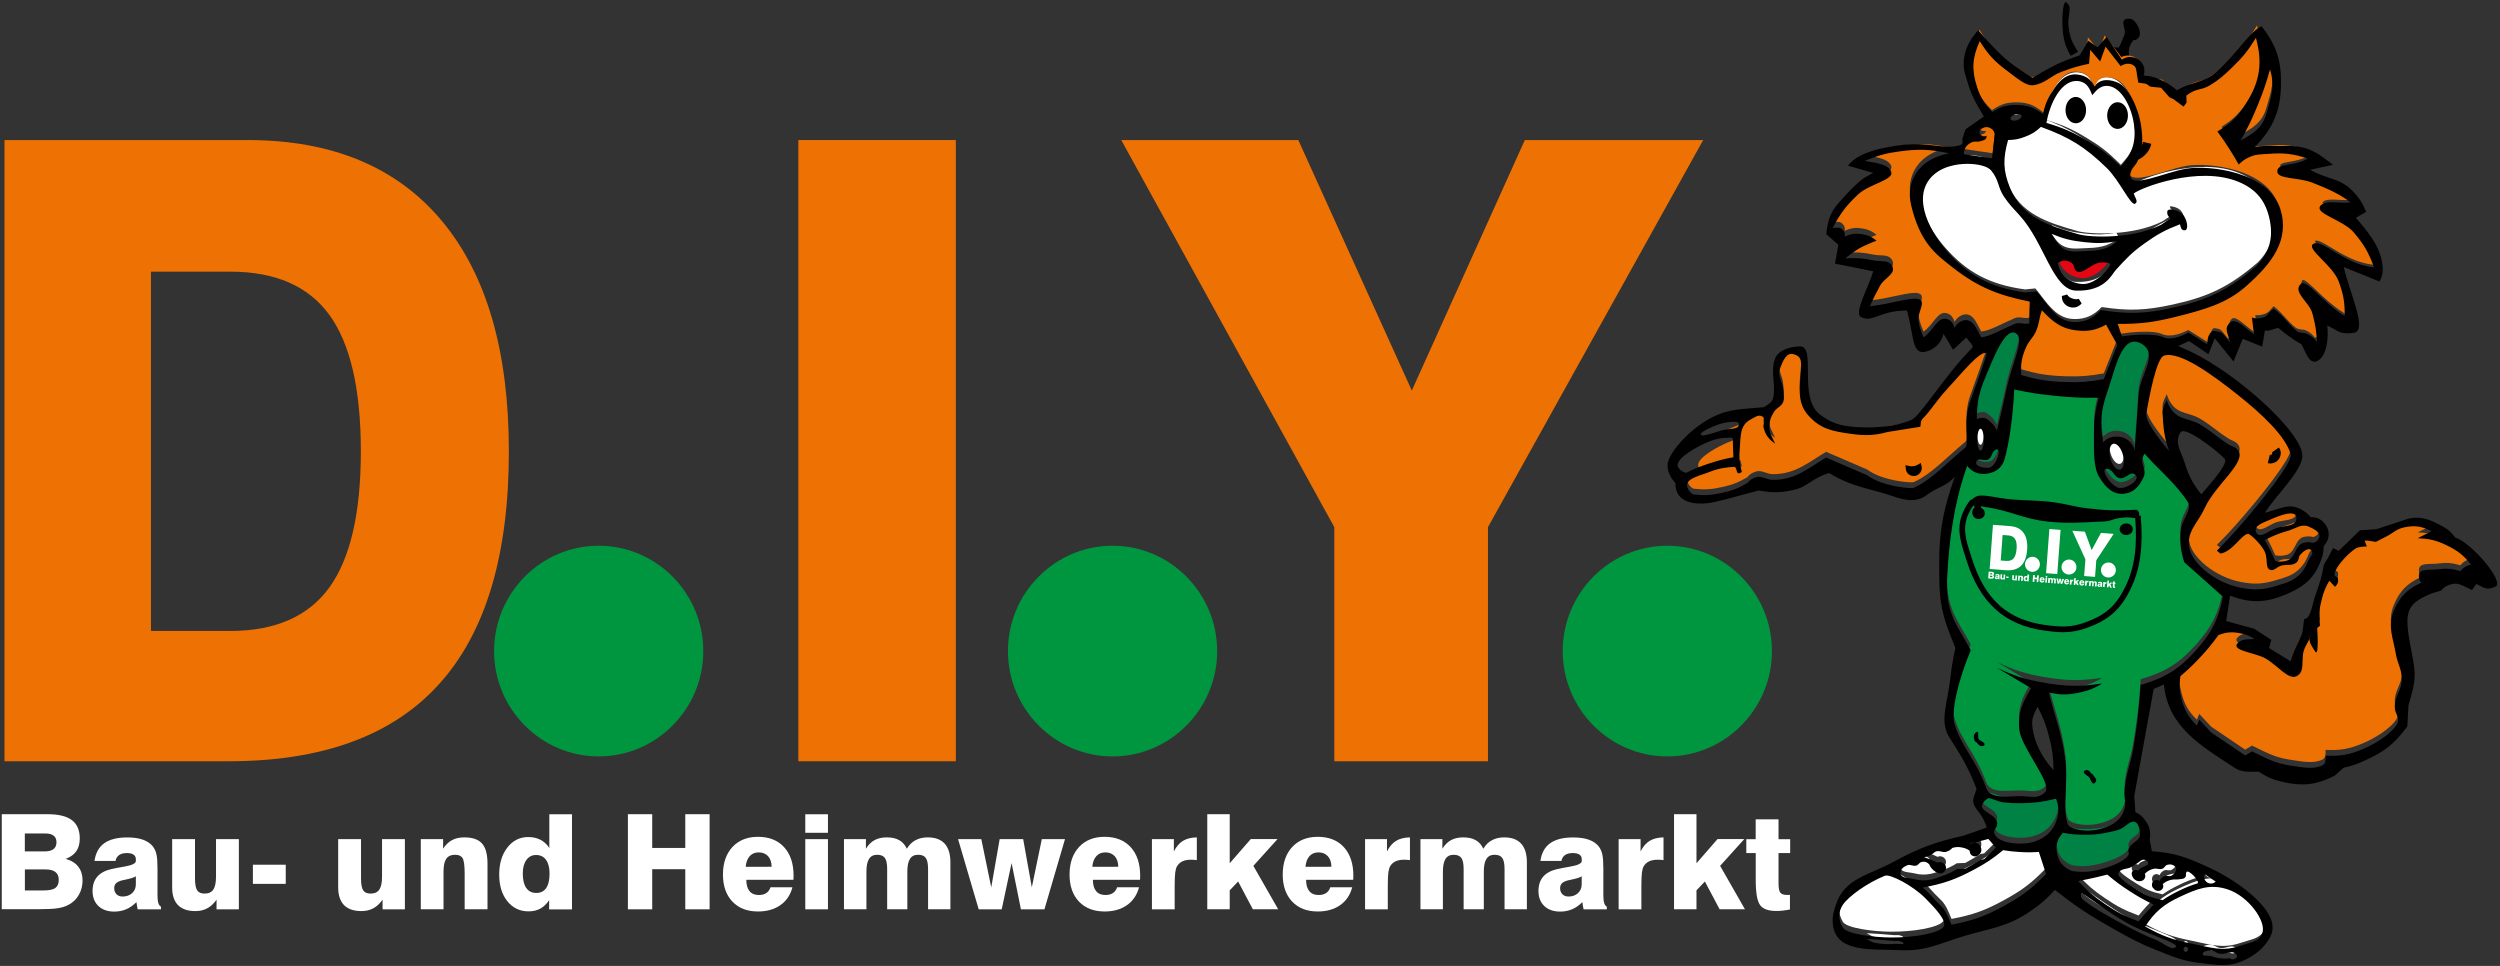 <?xml version="1.0" encoding="utf-8"?>
<!-- Generator: Adobe Illustrator 25.2.1, SVG Export Plug-In . SVG Version: 6.00 Build 0)  -->
<svg version="1.1" id="Ebene_1" xmlns="http://www.w3.org/2000/svg" xmlns:xlink="http://www.w3.org/1999/xlink" x="0px" y="0px"
	 viewBox="0 0 440 170" style="enable-background:new 0 0 440 170;" xml:space="preserve">
<rect x="0" y="0" width="440" height="170" fill="#333333" stroke="none"/>
<style type="text/css">
	.st0{fill-rule:evenodd;clip-rule:evenodd;fill:#EE7203;}
	.st1{fill-rule:evenodd;clip-rule:evenodd;fill:#009640;}
	.st2{enable-background:new    ;}
	.st3{fill:#FFFFFF;}
	.st4{fill-rule:evenodd;clip-rule:evenodd;}
	.st5{fill-rule:evenodd;clip-rule:evenodd;fill:#FFFFFF;}
	.st6{fill-rule:evenodd;clip-rule:evenodd;fill:#E30613;}
	.st7{fill:#EE7203;}
	.st8{fill-rule:evenodd;clip-rule:evenodd;fill:#008244;}
</style>
<g>
	<g>
		<path class="st0" d="M26.57,111.05h13.95c7.92,0,13.75-2.56,17.44-7.65s5.55-13.07,5.55-23.97c0-10.95-1.86-18.95-5.55-24.02
			s-9.52-7.6-17.44-7.6H26.57V111.05L26.57,111.05z M0.79,133.98V24.65h42.79c14.81,0,26.19,4.71,34.11,14.14
			s11.87,22.98,11.87,40.64c0,18.27-4.09,31.92-12.28,40.97c-8.17,9.05-20.53,13.58-37.03,13.58H0.79L0.79,133.98z"/>
	</g>
	<g>
		<polygon class="st0" points="140.51,133.98 140.51,24.65 168.23,24.65 168.23,133.98 		"/>
	</g>
	<g>
		<polygon class="st0" points="234.84,133.98 234.84,92.78 197.34,24.65 228.5,24.65 248.48,68.74 268.37,24.65 299.76,24.65 
			261.88,92.78 261.88,133.98 		"/>
	</g>
	<g>
		<path class="st1" d="M195.81,96.05c10.14,0,18.41,8.33,18.41,18.54s-8.27,18.54-18.41,18.54s-18.41-8.33-18.41-18.54
			C177.4,104.37,185.67,96.05,195.81,96.05L195.81,96.05z"/>
	</g>
	<g>
		<path class="st1" d="M105.37,96.05c10.14,0,18.41,8.33,18.41,18.54s-8.27,18.54-18.41,18.54s-18.41-8.33-18.41-18.54
			C86.96,104.37,95.23,96.05,105.37,96.05L105.37,96.05z"/>
	</g>
	<g>
		<path class="st1" d="M293.45,96.05c10.14,0,18.41,8.33,18.41,18.54s-8.27,18.54-18.41,18.54s-18.41-8.33-18.41-18.54
			C275.04,104.37,283.31,96.05,293.45,96.05L293.45,96.05z"/>
	</g>
	<g class="st2">
		<path class="st3" d="M0.31,160.04v-16.74h8.07c1.93,0,3.36,0.35,4.28,1.05c0.92,0.7,1.38,1.78,1.38,3.23
			c0,0.9-0.21,1.65-0.61,2.23c-0.41,0.59-1.04,1.04-1.88,1.36c0.96,0.25,1.7,0.7,2.21,1.35c0.51,0.65,0.77,1.45,0.77,2.41
			c0,0.94-0.21,1.79-0.64,2.54c-0.42,0.76-1.02,1.34-1.79,1.76c-0.52,0.29-1.15,0.49-1.88,0.61c-0.74,0.12-1.87,0.18-3.41,0.18H0.31
			z M4.38,149.85H7.8c0.72,0,1.26-0.13,1.61-0.4c0.35-0.27,0.53-0.68,0.53-1.22c0-0.51-0.17-0.89-0.5-1.15
			c-0.33-0.26-0.82-0.39-1.47-0.39h-3.6V149.85z M4.38,156.72H7.6c1.02,0,1.73-0.14,2.13-0.43s0.61-0.76,0.61-1.44
			c0-0.61-0.19-1.06-0.58-1.37c-0.39-0.31-0.96-0.46-1.73-0.46H4.38V156.72z"/>
		<path class="st3" d="M28.32,160.04h-4.09c-0.05-0.2-0.08-0.4-0.12-0.61c-0.03-0.21-0.07-0.43-0.1-0.66
			c-0.56,0.57-1.16,0.99-1.8,1.26c-0.64,0.27-1.33,0.41-2.09,0.41c-1.18,0-2.12-0.33-2.8-0.98s-1.03-1.54-1.03-2.65
			c0-1.02,0.27-1.85,0.81-2.49c0.54-0.64,1.35-1.09,2.44-1.35c0.6-0.14,1.37-0.28,2.29-0.44c1.38-0.23,2.08-0.56,2.08-1v-0.3
			c0-0.36-0.13-0.63-0.4-0.81c-0.27-0.19-0.66-0.28-1.19-0.28c-0.57,0-1.02,0.12-1.36,0.35c-0.33,0.24-0.54,0.58-0.63,1.03h-3.7
			c0.2-1.39,0.77-2.43,1.72-3.11s2.3-1.02,4.06-1.02c1.09,0,2.01,0.13,2.76,0.4c0.75,0.27,1.33,0.67,1.75,1.2
			c0.29,0.39,0.5,0.85,0.62,1.38c0.12,0.53,0.18,1.39,0.18,2.57v4.68c0,0.56,0.05,1,0.15,1.32c0.1,0.32,0.25,0.53,0.46,0.63V160.04z
			 M23.9,154.23c-0.31,0.2-0.85,0.38-1.62,0.54c-0.38,0.08-0.66,0.14-0.86,0.19c-0.48,0.14-0.82,0.31-1.02,0.52
			c-0.2,0.21-0.3,0.5-0.3,0.85c0,0.44,0.14,0.79,0.41,1.06c0.27,0.27,0.63,0.4,1.07,0.4c0.68,0,1.24-0.2,1.68-0.6
			c0.43-0.4,0.65-0.92,0.65-1.56V154.23z"/>
		<path class="st3" d="M42.04,147.69v12.35h-3.93v-1.7c-0.48,0.69-1.02,1.2-1.63,1.52c-0.61,0.33-1.3,0.49-2.09,0.49
			c-1.35,0-2.37-0.35-3.06-1.05c-0.68-0.7-1.03-1.74-1.03-3.12v-8.49h4.02v6.91c0,1.01,0.13,1.71,0.38,2.1
			c0.25,0.38,0.69,0.57,1.31,0.57c0.7,0,1.21-0.23,1.53-0.7c0.32-0.47,0.48-1.23,0.48-2.28v-6.6H42.04z"/>
		<path class="st3" d="M44.51,155.56v-3.37h5.78v3.37H44.51z"/>
	</g>
	<g class="st2">
		<path class="st3" d="M71.26,147.69v12.35h-3.93v-1.7c-0.48,0.69-1.02,1.2-1.63,1.52c-0.61,0.33-1.3,0.49-2.09,0.49
			c-1.35,0-2.37-0.35-3.06-1.05c-0.68-0.7-1.03-1.74-1.03-3.12v-8.49h4.02v6.91c0,1.01,0.13,1.71,0.38,2.1
			c0.25,0.38,0.69,0.57,1.31,0.57c0.7,0,1.21-0.23,1.53-0.7c0.32-0.47,0.48-1.23,0.48-2.28v-6.6H71.26z"/>
		<path class="st3" d="M74.06,160.04v-12.35h3.93v1.69c0.42-0.67,0.94-1.18,1.55-1.51c0.61-0.33,1.33-0.49,2.18-0.49
			c1.44,0,2.48,0.36,3.12,1.08s0.96,1.9,0.96,3.54v8.03h-4.02v-6.21c0-1.46-0.12-2.38-0.36-2.78s-0.68-0.6-1.33-0.6
			c-0.71,0-1.22,0.24-1.55,0.71c-0.32,0.47-0.48,1.23-0.48,2.27v6.61H74.06z"/>
		<path class="st3" d="M100.67,143.31v16.74h-4.02v-1.62c-0.45,0.67-0.97,1.17-1.56,1.49c-0.59,0.32-1.28,0.48-2.07,0.48
			c-1.53,0-2.78-0.6-3.73-1.79c-0.96-1.19-1.43-2.75-1.43-4.69c0-1.95,0.48-3.53,1.44-4.76c0.96-1.23,2.19-1.84,3.68-1.84
			c0.8,0,1.52,0.16,2.15,0.49c0.63,0.33,1.15,0.81,1.55,1.44v-5.94H100.67z M92.01,153.74c0,1.11,0.2,1.95,0.61,2.54
			c0.41,0.59,1,0.88,1.77,0.88s1.35-0.29,1.74-0.87c0.4-0.58,0.59-1.43,0.59-2.55c0-1.04-0.21-1.84-0.62-2.41
			c-0.41-0.57-1-0.85-1.76-0.85c-0.71,0-1.28,0.29-1.7,0.88C92.22,151.94,92.01,152.73,92.01,153.74z"/>
	</g>
	<g class="st2">
		<path class="st3" d="M110.51,160.04v-16.74h4.28v5.94h5.82v-5.94h4.28v16.74h-4.28v-7.06h-5.82v7.06H110.51z"/>
		<path class="st3" d="M135.61,156.16h3.86c-0.36,1.36-1.07,2.41-2.13,3.15s-2.37,1.11-3.93,1.11c-1.9,0-3.41-0.58-4.51-1.74
			s-1.66-2.75-1.66-4.75c0-2.04,0.56-3.66,1.67-4.86c1.11-1.19,2.61-1.79,4.5-1.79c1.95,0,3.48,0.61,4.59,1.82
			c1.11,1.21,1.67,2.89,1.67,5.02c0,0.2,0,0.35-0.01,0.45c0,0.1-0.01,0.19-0.02,0.27h-8.29c0,0.87,0.19,1.54,0.56,1.99
			c0.37,0.46,0.92,0.69,1.64,0.69c0.53,0,0.97-0.11,1.32-0.34C135.22,156.94,135.46,156.61,135.61,156.16z M131.24,152.56l4.57-0.01
			c-0.02-0.79-0.22-1.42-0.63-1.86s-0.95-0.67-1.65-0.67c-0.66,0-1.19,0.22-1.58,0.66C131.55,151.11,131.32,151.74,131.24,152.56z"
			/>
		<path class="st3" d="M141.73,146.57v-3.26h3.99v3.26H141.73z M141.73,160.04v-12.35h3.99v12.35H141.73z"/>
		<path class="st3" d="M148.54,160.04v-12.35h3.86v1.69c0.41-0.67,0.91-1.18,1.51-1.51c0.6-0.33,1.31-0.49,2.15-0.49
			c0.89,0,1.62,0.16,2.21,0.49c0.58,0.33,1.02,0.83,1.33,1.51c0.4-0.67,0.9-1.17,1.52-1.5c0.61-0.33,1.33-0.5,2.16-0.5
			c1.32,0,2.31,0.37,2.98,1.1c0.67,0.74,1.01,1.83,1.01,3.27v8.28h-3.93v-7.06c0-0.94-0.13-1.6-0.4-1.97
			c-0.27-0.38-0.72-0.56-1.36-0.56c-0.65,0-1.12,0.24-1.43,0.73c-0.31,0.48-0.46,1.23-0.46,2.25v6.61h-3.55v-7.06
			c0-0.94-0.13-1.6-0.4-1.97s-0.72-0.56-1.36-0.56c-0.65,0-1.12,0.24-1.43,0.73c-0.31,0.48-0.46,1.23-0.46,2.25v6.61H148.54z"/>
		<path class="st3" d="M172.25,160.04l-3.63-12.35h4.09l1.75,8.49l1.48-8.49h4.14l1.52,8.49l1.76-8.49h4.08l-3.62,12.35h-4.14
			l-1.64-8.15l-1.74,8.15H172.25z"/>
		<path class="st3" d="M196.61,156.16h3.86c-0.36,1.36-1.07,2.41-2.13,3.15s-2.37,1.11-3.93,1.11c-1.9,0-3.41-0.58-4.51-1.74
			s-1.66-2.75-1.66-4.75c0-2.04,0.56-3.66,1.67-4.86c1.11-1.19,2.61-1.79,4.5-1.79c1.95,0,3.48,0.61,4.59,1.82
			c1.11,1.21,1.67,2.89,1.67,5.02c0,0.2,0,0.35-0.01,0.45c0,0.1-0.01,0.19-0.02,0.27h-8.29c0,0.87,0.19,1.54,0.56,1.99
			c0.37,0.46,0.92,0.69,1.64,0.69c0.53,0,0.97-0.11,1.32-0.34C196.22,156.94,196.47,156.61,196.61,156.16z M192.25,152.56l4.57-0.01
			c-0.02-0.79-0.22-1.42-0.63-1.86s-0.95-0.67-1.65-0.67c-0.66,0-1.19,0.22-1.58,0.66C192.56,151.11,192.32,151.74,192.25,152.56z"
			/>
		<path class="st3" d="M202.74,160.04v-12.35h3.86v2.16c0.43-0.85,0.96-1.47,1.6-1.86c0.64-0.39,1.45-0.59,2.44-0.61v4
			c-0.17-0.02-0.34-0.04-0.51-0.05c-0.17-0.01-0.33-0.02-0.48-0.02c-0.62,0-1.13,0.09-1.53,0.28c-0.4,0.19-0.72,0.47-0.96,0.86
			c-0.15,0.26-0.26,0.63-0.32,1.11c-0.06,0.48-0.1,1.26-0.1,2.33v4.15H202.74z"/>
		<path class="st3" d="M212.48,160.04v-16.74h3.95v8.63l3.7-4.25h4.71l-4.25,4.71l4.37,7.64h-4.46l-2.59-4.89l-1.48,1.56v3.33
			H212.48z"/>
		<path class="st3" d="M234.13,156.16h3.86c-0.36,1.36-1.07,2.41-2.13,3.15s-2.37,1.11-3.93,1.11c-1.9,0-3.41-0.58-4.51-1.74
			s-1.66-2.75-1.66-4.75c0-2.04,0.56-3.66,1.67-4.86c1.11-1.19,2.61-1.79,4.5-1.79c1.95,0,3.48,0.61,4.59,1.82
			c1.11,1.21,1.67,2.89,1.67,5.02c0,0.2,0,0.35-0.01,0.45s-0.01,0.19-0.02,0.27h-8.29c0,0.87,0.19,1.54,0.56,1.99
			c0.37,0.46,0.92,0.69,1.64,0.69c0.53,0,0.97-0.11,1.32-0.34C233.74,156.94,233.99,156.61,234.13,156.16z M229.76,152.56l4.57-0.01
			c-0.02-0.79-0.22-1.42-0.63-1.86s-0.95-0.67-1.65-0.67c-0.66,0-1.19,0.22-1.58,0.66C230.07,151.11,229.84,151.74,229.76,152.56z"
			/>
		<path class="st3" d="M240.25,160.04v-12.35h3.86v2.16c0.43-0.85,0.96-1.47,1.6-1.86c0.64-0.39,1.45-0.59,2.44-0.61v4
			c-0.17-0.02-0.34-0.04-0.51-0.05s-0.33-0.02-0.48-0.02c-0.62,0-1.13,0.09-1.53,0.28c-0.4,0.19-0.72,0.47-0.96,0.86
			c-0.15,0.26-0.26,0.63-0.32,1.11c-0.06,0.48-0.1,1.26-0.1,2.33v4.15H240.25z"/>
		<path class="st3" d="M250,160.04v-12.35h3.86v1.69c0.41-0.67,0.91-1.18,1.51-1.51c0.6-0.33,1.31-0.49,2.15-0.49
			c0.89,0,1.62,0.16,2.21,0.49c0.58,0.33,1.02,0.83,1.33,1.51c0.4-0.67,0.9-1.17,1.52-1.5c0.61-0.33,1.33-0.5,2.16-0.5
			c1.32,0,2.31,0.37,2.98,1.1c0.67,0.74,1.01,1.83,1.01,3.27v8.28h-3.93v-7.06c0-0.94-0.13-1.6-0.4-1.97
			c-0.27-0.38-0.72-0.56-1.36-0.56c-0.65,0-1.12,0.24-1.43,0.73c-0.31,0.48-0.46,1.23-0.46,2.25v6.61h-3.55v-7.06
			c0-0.94-0.13-1.6-0.4-1.97s-0.72-0.56-1.36-0.56c-0.65,0-1.12,0.24-1.43,0.73s-0.46,1.23-0.46,2.25v6.61H250z"/>
		<path class="st3" d="M282.8,160.04h-4.09c-0.04-0.2-0.08-0.4-0.12-0.61s-0.07-0.43-0.1-0.66c-0.56,0.57-1.16,0.99-1.8,1.26
			c-0.64,0.27-1.33,0.41-2.09,0.41c-1.18,0-2.12-0.33-2.8-0.98c-0.69-0.66-1.03-1.54-1.03-2.65c0-1.02,0.27-1.85,0.81-2.49
			c0.54-0.64,1.35-1.09,2.44-1.35c0.6-0.14,1.37-0.28,2.29-0.44c1.38-0.23,2.08-0.56,2.08-1v-0.3c0-0.36-0.13-0.63-0.4-0.81
			c-0.27-0.19-0.66-0.28-1.19-0.28c-0.57,0-1.03,0.12-1.36,0.35c-0.33,0.24-0.54,0.58-0.63,1.03h-3.7c0.2-1.39,0.77-2.43,1.72-3.11
			c0.95-0.68,2.3-1.02,4.05-1.02c1.09,0,2.01,0.13,2.76,0.4c0.75,0.27,1.33,0.67,1.75,1.2c0.29,0.39,0.5,0.85,0.62,1.38
			s0.18,1.39,0.18,2.57v4.68c0,0.56,0.05,1,0.15,1.32c0.1,0.32,0.25,0.53,0.46,0.63V160.04z M278.38,154.23
			c-0.31,0.2-0.85,0.38-1.62,0.54c-0.38,0.08-0.66,0.14-0.86,0.19c-0.48,0.14-0.82,0.31-1.02,0.52c-0.2,0.21-0.3,0.5-0.3,0.85
			c0,0.44,0.13,0.79,0.41,1.06c0.27,0.27,0.63,0.4,1.07,0.4c0.68,0,1.24-0.2,1.67-0.6s0.65-0.92,0.65-1.56V154.23z"/>
		<path class="st3" d="M284.88,160.04v-12.35h3.86v2.16c0.43-0.85,0.96-1.47,1.6-1.86c0.64-0.39,1.45-0.59,2.44-0.61v4
			c-0.17-0.02-0.34-0.04-0.51-0.05s-0.33-0.02-0.48-0.02c-0.62,0-1.13,0.09-1.53,0.28c-0.4,0.19-0.72,0.47-0.96,0.86
			c-0.15,0.26-0.26,0.63-0.32,1.11c-0.06,0.48-0.1,1.26-0.1,2.33v4.15H284.88z"/>
		<path class="st3" d="M294.63,160.04v-16.74h3.95v8.63l3.7-4.25h4.71l-4.25,4.71l4.37,7.64h-4.46l-2.59-4.89l-1.48,1.56v3.33
			H294.63z"/>
		<path class="st3" d="M307.35,150.14v-2.44H309v-3.5h4.02v3.5h2.05v2.44h-2.05v5.35c0,0.82,0.11,1.36,0.32,1.62
			c0.21,0.27,0.61,0.4,1.18,0.4c0.13,0,0.23,0,0.3,0c0.07,0,0.14-0.01,0.21-0.02v2.58c-0.42,0.08-0.83,0.15-1.23,0.19
			c-0.4,0.05-0.79,0.07-1.17,0.07c-1.39,0-2.34-0.34-2.85-1.03c-0.51-0.69-0.77-2.15-0.77-4.38v-4.78H307.35z"/>
	</g>
	<g>
		<path class="st0" d="M309.38,74.64c-0.11-0.5-2.19-0.25-3.47,0.2c-1.23,0.43-4.02,1.64-2.73,1.9c0.26,0.05,1.98-0.44,3.2-0.85
			C307.58,75.48,309.64,75.84,309.38,74.64L309.38,74.64z"/>
	</g>
	<g>
		<path class="st0" d="M308.34,77.14c-1.89-0.07-3.04,0.16-4.75,0.95c-2.23,1.02-5.42,2.95-4.59,4.2c0.33,0.51,0.71,0.68,1.29,0.9
			c1.6-0.78,2.54-1.15,4.24-1.7c1.5-0.48,2.37-0.7,3.92-1L308.34,77.14L308.34,77.14z"/>
	</g>
	<g>
		<g>
			<path class="st4" d="M363.76,0.48c0.27,0.29,0.46,0.48,0.49,0.87c0.07,0.91-0.32,1.87-0.21,3.07c0.18,1.93,0.59,3.08,1.71,4.69
				l-1.3,0.71c-0.9-1.56-1.23-2.6-1.4-4.38C362.87,3.49,363.03-0.3,363.76,0.48L363.76,0.48z"/>
		</g>
		<g>
			<path class="st4" d="M374.37,3.82c0.44-0.02,0.67-0.09,1.05,0.4c0.35,0.45,1.13,1.69,0.42,2.27c-0.28,0.23-0.6-0.09-0.88,0.32
				c-0.73,1.06-0.86,1.84-0.79,2.72l0.15,0.55l-1.53,0.08l-0.35-1.31l0.68,0.04c0.65-0.82,0.66-1.33,1.18-2.4
				C374.88,5.35,373.8,3.84,374.37,3.82L374.37,3.82z"/>
			<path d="M372.41,10.68l-0.63-2.37l1.1,0.06c0.26-0.37,0.38-0.68,0.54-1.09c0.11-0.29,0.24-0.62,0.43-1.02
				c0.24-0.47,0.09-1.08-0.03-1.57c-0.11-0.46-0.2-0.82,0.02-1.12c0.12-0.16,0.3-0.25,0.51-0.26l0.12-0.01
				c0.48-0.03,0.88,0,1.35,0.6c0.71,0.91,1.23,2.24,0.34,2.96c-0.26,0.22-0.53,0.21-0.7,0.21c-0.75,0.98-0.84,1.65-0.78,2.41
				l0.3,1.06L372.41,10.68z M373.1,9.39l0.07,0.25l0.51-0.03c-0.02-0.22-0.02-0.42-0.02-0.62c-0.05,0.07-0.1,0.13-0.16,0.21
				l-0.16,0.2L373.1,9.39z M374.75,4.31c0.01,0.05,0.03,0.11,0.04,0.15c0.11,0.45,0.27,1.09,0.14,1.72c0.21-0.11,0.43-0.1,0.54-0.1
				c0.35-0.23-0.07-1.07-0.45-1.56C374.9,4.37,374.86,4.32,374.75,4.31z"/>
		</g>
		<g>
			<path class="st5" d="M355.78,19.33c-0.09-0.28-0.6-0.37-1.13-0.21c-0.53,0.17-0.88,0.53-0.79,0.81c0.09,0.28,0.6,0.37,1.13,0.21
				C355.52,19.97,355.87,19.61,355.78,19.33L355.78,19.33z"/>
		</g>
		<g>
			<path class="st5" d="M368.24,15.73c0.8-0.98,1.57-1.78,2.85-1.62c2.28,0.29,4.05,3.63,4.48,6.72c0.42,3.01-0.25,5.17-2.32,7.46
				c-2.01-1.98-3.31-2.98-5.74-4.44c-2.67-1.61-4.33-2.34-7.33-3.24c0.49-3.05,2.55-7.97,5.86-7.32
				C367.32,13.55,367.77,14.55,368.24,15.73L368.24,15.73z"/>
			<path class="st3" d="M373.27,29.01l-0.37-0.37c-1.97-1.94-3.24-2.92-5.65-4.37c-2.62-1.58-4.24-2.3-7.22-3.19l-0.42-0.13
				l0.07-0.43c0.31-1.9,1.42-5.54,3.66-7.1c0.87-0.61,1.81-0.82,2.79-0.63c1.24,0.25,1.84,1.12,2.25,1.99
				c0.72-0.77,1.54-1.33,2.76-1.18c2.59,0.33,4.47,3.93,4.91,7.15c0.44,3.17-0.26,5.45-2.44,7.86L373.27,29.01z M360.75,20.26
				c2.8,0.86,4.44,1.61,7.02,3.16c2.33,1.4,3.63,2.38,5.45,4.14c1.69-2.02,2.23-3.99,1.85-6.66c-0.4-2.89-2.03-6.04-4.05-6.29
				c-0.93-0.12-1.54,0.39-2.4,1.44l-0.54,0.66l-0.32-0.79c-0.48-1.19-0.84-1.93-1.83-2.13c-0.7-0.14-1.37,0.01-2.02,0.47
				C362.32,15.37,361.18,18.06,360.75,20.26z"/>
		</g>
		<g>
			<path class="st4" d="M374.02,20.34c0-1.02-0.59-1.85-1.33-1.85c-0.73,0-1.33,0.83-1.33,1.85s0.6,1.85,1.33,1.85
				C373.42,22.19,374.02,21.36,374.02,20.34L374.02,20.34z"/>
			<path d="M372.69,22.69c-1.01,0-1.83-1.05-1.83-2.35c0-1.3,0.82-2.35,1.83-2.35c1.03,0,1.83,1.03,1.83,2.35
				C374.52,21.64,373.7,22.69,372.69,22.69z M372.69,18.99c-0.39,0-0.83,0.55-0.83,1.35s0.44,1.35,0.83,1.35s0.83-0.55,0.83-1.35
				C373.52,19.62,373.13,18.99,372.69,18.99z"/>
		</g>
		<g>
			<path class="st4" d="M366.65,19.38c0-1-0.59-1.82-1.31-1.82s-1.31,0.81-1.31,1.82s0.59,1.82,1.31,1.82S366.65,20.39,366.65,19.38
				L366.65,19.38z"/>
			<path d="M365.34,21.7c-1.01,0-1.81-1.02-1.81-2.32c0-1.3,0.79-2.32,1.81-2.32c1,0,1.81,1.04,1.81,2.32
				C367.15,20.68,366.36,21.7,365.34,21.7z M365.34,18.06c-0.38,0-0.81,0.54-0.81,1.32s0.43,1.32,0.81,1.32
				c0.38,0,0.81-0.54,0.81-1.32S365.72,18.06,365.34,18.06z"/>
		</g>
		<g>
			<path class="st5" d="M359.2,21.31c-0.95,0.89-1.62,1.3-2.85,1.76c-1.08,0.41-1.76,0.53-2.93,0.55c-0.91,3.27-0.9,5.36,0.34,8.42
				c2.09,5.15,6.52,6.58,12.01,8.16c2.05,0.59,9.49,0.91,14.56-1.65l1.71-1.14c-0.44-0.29-0.66-0.66-0.61-1.17
				c0.08-0.77,1.96-0.3,2.7,0.44c0.8,0.8,1.23,2.99,0.23,2.83c-0.5-0.08-0.57-0.59-0.68-1.06c-2.62,1.01-4.05,1.79-6.31,3.42
				c-2.17,1.56-3.13,2.58-5,4.64c-0.75,0.83-1.91,3.78-7.01,3.62c-4.06-0.13-5.54-8.45-9.9-13.22c-1.21-1.33-1.86-1.95-2.8-3.37
				c-1.09-1.65-0.83-2.85-2.22-4.55c-1.16-1.43-6.8-1.85-9.77,0.46c-4.37,3.38-1.61,9.59,1.99,13.74c3.56,4.09,7.47,6.39,13.75,7.26
				l2.02-0.2c1.99,2.29,3.47,5.31,6.5,5.4c2.05,0.07,3.42-0.62,4.79-2.1c4.82,0.75,7.74,0.66,12.5-0.37
				c6.33-1.37,9.96-3.15,14.82-7.31c2.33-2.41,3.07-4.89,2.43-8.13c-0.65-3.3-2.32-5.44-5.51-6.76c-7.03-2.92-17.28,1.07-18.43,2.06
				c0.19,0.68,0.87,1.46,0.23,1.8c-0.76,0.4-2.73-4.09-4.98-6.29C367,24.86,364.24,23.13,359.2,21.31L359.2,21.31z"/>
			<path class="st3" d="M365.21,56.15c-0.1,0-0.2,0-0.3-0.01c-2.6-0.08-4.13-2.08-5.62-4.02c-0.35-0.46-0.7-0.92-1.07-1.36
				l-1.82,0.18l-0.06-0.01c-6.13-0.85-10.21-3-14.06-7.43c-3-3.45-4.61-7.26-4.32-10.18c0.17-1.74,0.98-3.18,2.4-4.28
				c3.21-2.5,9.11-2.04,10.46-0.38c0.82,1.01,1.11,1.86,1.38,2.68c0.21,0.63,0.41,1.23,0.86,1.91c0.75,1.14,1.31,1.75,2.16,2.67
				l0.59,0.64c1.83,2,3.17,4.63,4.36,6.95c1.66,3.24,3.08,6.04,5.19,6.1c4.08,0.14,5.41-1.77,6.21-2.91
				c0.16-0.22,0.29-0.41,0.42-0.55c1.87-2.06,2.87-3.12,5.08-4.71c2.32-1.67,3.76-2.45,6.42-3.48l0.54-0.21l0.16,0.68
				c0.1,0.43,0.15,0.54,0.24,0.56c0.12-0.19-0.12-1.44-0.66-1.98c-0.5-0.5-1.54-0.77-1.85-0.68c-0.01,0.2,0.05,0.41,0.39,0.64
				l0.63,0.42l-2.34,1.56c-5.27,2.67-12.94,2.3-14.98,1.71c-5.18-1.49-10.08-2.9-12.33-8.45c-1.24-3.05-1.33-5.26-0.36-8.74
				l0.1-0.36l0.37-0.01c1.13-0.02,1.75-0.14,2.76-0.52c1.18-0.44,1.79-0.81,2.69-1.66l0.22-0.21l0.29,0.1
				c5.08,1.83,7.94,3.62,11.76,7.35c1.11,1.08,2.15,2.7,2.99,4c0.44,0.69,0.96,1.5,1.32,1.91c-0.04-0.09-0.08-0.19-0.12-0.27
				c-0.1-0.22-0.21-0.45-0.27-0.67l-0.09-0.31l0.24-0.21c1.28-1.1,11.71-5.15,18.95-2.14c3.27,1.35,5.12,3.62,5.81,7.13
				c0.67,3.4-0.12,6.05-2.56,8.57c-4.96,4.25-8.62,6.05-15.07,7.45c-4.75,1.03-7.69,1.13-12.42,0.42
				C368.5,55.52,367.07,56.15,365.21,56.15z M358.64,49.73l0.17,0.19c0.44,0.51,0.86,1.06,1.28,1.6c1.41,1.83,2.73,3.56,4.86,3.63
				c1.82,0.07,3.06-0.48,4.41-1.94l0.18-0.2l0.26,0.04c4.74,0.74,7.62,0.65,12.32-0.36c6.27-1.36,9.82-3.11,14.6-7.2
				c2.19-2.27,2.88-4.56,2.26-7.65c-0.63-3.19-2.24-5.16-5.21-6.4c-6.36-2.64-15.64,0.58-17.64,1.78c0.03,0.07,0.06,0.13,0.09,0.2
				c0.23,0.49,0.65,1.39-0.23,1.86c-0.81,0.42-1.49-0.63-2.72-2.54c-0.81-1.26-1.82-2.82-2.85-3.83c-3.68-3.59-6.31-5.26-11.12-7.02
				c-0.88,0.79-1.6,1.21-2.79,1.65c-1,0.38-1.69,0.53-2.72,0.57c-0.81,3.07-0.7,5,0.42,7.74c1.92,4.75,5.88,6.2,11.68,7.87
				c1.93,0.55,9.22,0.9,14.2-1.62l1.13-0.76c-0.25-0.33-0.35-0.71-0.31-1.15c0.04-0.36,0.26-0.64,0.62-0.76
				c0.83-0.29,2.28,0.25,2.93,0.9c0.71,0.71,1.23,2.35,0.81,3.18c-0.19,0.38-0.57,0.57-1.01,0.5c-0.57-0.09-0.81-0.49-0.95-0.88
				c-2.24,0.89-3.59,1.65-5.67,3.15c-2.14,1.53-3.05,2.51-4.92,4.57c-0.1,0.11-0.21,0.27-0.34,0.45c-0.86,1.21-2.44,3.48-7.06,3.33
				c-2.69-0.09-4.25-3.13-6.05-6.65c-1.16-2.26-2.47-4.83-4.21-6.73l-0.59-0.64c-0.85-0.92-1.46-1.59-2.26-2.79
				c-0.52-0.79-0.75-1.48-0.98-2.15c-0.26-0.77-0.5-1.49-1.21-2.36c-0.97-1.19-6.3-1.63-9.08,0.54c-1.19,0.92-1.87,2.13-2.02,3.59
				c-0.26,2.66,1.26,6.18,4.08,9.43c3.66,4.21,7.54,6.27,13.38,7.08L358.64,49.73z"/>
		</g>
		<g>
			<path class="st4" d="M364.74,53.06c-0.62-0.17-0.98-0.42-1.35-0.94c-0.04,0.67,0.34,1.22,1,1.43c0.61,0.19,1.18,0.03,1.59-0.46
				C365.51,53.2,365.2,53.19,364.74,53.06L364.74,53.06z"/>
			<path d="M364.88,54.13c-0.21,0-0.42-0.03-0.64-0.1c-0.88-0.28-1.4-1.04-1.35-1.94l0.91-0.26c0.3,0.43,0.56,0.61,1.08,0.75l0,0
				c0.39,0.11,0.61,0.11,0.99,0.02l0.5,0.81C365.97,53.88,365.45,54.13,364.88,54.13z"/>
		</g>
		<g>
			<path class="st5" d="M372.58,41.45c-2.19,0.35-3.48,0.39-5.69,0.15c-2.36-0.25-3.7-0.59-5.88-1.49c1.2,1.77,1.75,3.27,4.6,3.12
				C368.41,43.08,370.52,43.3,372.58,41.45L372.58,41.45z"/>
			<path class="st3" d="M365.23,43.74c-2.46,0-3.28-1.26-4.21-2.72c-0.13-0.21-0.27-0.42-0.42-0.63l0.6-0.74
				c2.14,0.88,3.43,1.21,5.74,1.46c2.14,0.23,3.39,0.2,5.56-0.15l0.41,0.87c-1.9,1.71-3.86,1.78-6.13,1.86
				c-0.37,0.01-0.75,0.03-1.15,0.05C365.5,43.74,365.36,43.74,365.23,43.74z M362.28,41.13c0.73,1.05,1.45,1.7,3.3,1.6
				c0.4-0.02,0.79-0.04,1.17-0.05c1.39-0.05,2.54-0.09,3.6-0.46c-1.12,0.07-2.16,0.03-3.52-0.12
				C365.01,41.9,363.76,41.65,362.28,41.13z"/>
		</g>
		<g>
			<path class="st6" d="M365.39,46.65c-0.47-0.36-0.23-0.95-0.69-1.33c-0.75-0.62-1.76-0.64-2.53-0.05c0.43,2.1,2.02,3.49,4.23,3.68
				c2.33,0.2,4.65-2.56,4.96-3.27c0.25-0.56-0.9-0.53-1.53-0.51C368.03,45.23,366.51,47.52,365.39,46.65L365.39,46.65z"/>
		</g>
		<g>
			<path class="st0" d="M399.52,11.21c-0.7,2.49-1.18,3.88-2.16,6.28c-1.02,2.49-1.69,3.87-3.01,6.23c2.21-1.22,3.78-2.23,4.49-4.6
				C399.73,16.11,400.44,14.17,399.52,11.21L399.52,11.21z"/>
		</g>
		<g>
			<path class="st0" d="M397.04,5.64c-1.35,2.21-2.29,3.39-4.18,5.21c-1.45,1.4-2.31,2.2-4.06,3.22c-1.47,0.86-2.22,0.36-4.01,1.74
				l0.05,1.22l-0.53,0.72l-1.79-1.33l-0.69-0.31l-1.48-1.68l-1.9-0.2l-0.74-0.51l-1.37-0.2c-0.32-1.58-0.26-2.5-0.63-2.86
				c-0.68-0.66-1.67-0.56-2.48-0.05l-2.65-3.42l-0.95,2.61l-1.75-2.05l-0.21,2.45c-1.93,0.41-3.01,0.73-4.86,1.43
				c-1.99,0.76-2.8,2.02-4.92,2.35c-1.32,0.2-2.96-1.3-4.59-2.5c-2.26-1.67-3.4-2.9-4.86-5.26c-1.33,2.88-1.46,5.06-0.48,8.07
				c0.62,1.9,1.27,2.95,2.69,4.4c1.43-0.92,2.5-1.24,4.22-1.23c1.94,0.01,3.18,0.43,4.69,1.61c0.41-1.96,0.96-2.99,2.06-4.62
				c0.98-1.44,2.25-2.59,4.09-2.34c1.41,0.19,2.33,0.84,2.94,2.09c0.93-1.54,2.92-1.22,4.16-0.64c1.85,0.87,3.6,4.41,4.05,7.78
				c0.31,2.29,0.25,3.74-0.6,5.89c-0.39,0.99-1.2,1.34-1.32,2.4c-0.32,2.81,6.07-0.36,9.93-0.97c4.1-0.65,14.47,0.62,16.48,7.15
				c1.7,5.53-1.66,9.7-6.08,13.58c-3.43,3.02-7.28,4.09-12.41,5.37c-3.86,0.96-6.15,1.24-10.14,1.23l0.74,2.2
				c0,0,5.15-0.81,7.26,0.14c1.74,0.79,4.45-0.83,4.45-0.83l3.3,2.07c0.05-1.07,0.21-1.74,0.79-2.2c0.32-0.25,0.65-0.11,1.05-0.05
				c1.12,0.17,1.43,1.12,2.17,1.89c-0.2-1.21-1.01-2.21-0.26-3.21c1.12-1.48,2.7,0.51,4.49,1.79l-0.37-2.96
				c0.77,0.22,1.3,0.21,2.06-0.05c0.87-0.3,0.9-1.02,1.8-1.48c1.74,1.23,2.59,2.76,4.07,3.93c0.48,0.38,1.11,0.16,1.74,0.46
				c0.82,0.38,1.25,0.73,1.79,1.43c-0.11-1.95-0.29-3.06-0.79-4.95c-0.56-2.12-3.57-3.8-2.06-5.26c1.01-0.97,3.75,3.17,7.72,5.67
				c0.04-2.42-0.21-3.85-1.06-6.13c-1.08-2.89-5.87-5.77-4.44-6.59c1.6-0.92,5.34,3.63,10.67,4.14c-0.94-2.61-1.77-4.05-3.59-6.18
				c-1.88-2.2-7.08-3.32-5.81-4.7c0.97-1.05,3.33-0.31,5.28-0.56c-2.12-1.58-4-2.39-6.76-3.48c-2.32-0.91-5.97-0.61-6.13-1.84
				c-0.23-1.73,3.01-0.92,5.34-2.4c-2.58-0.84-4.21-1.03-6.92-0.82c-1.36,0.11-2.21,0.03-3.43,0.61c-0.78,0.37-1.2,0.67-1.79,1.28
				c-0.59-1.05-0.94-1.64-1.59-2.66c-0.8-1.26-1.28-1.96-2.17-3.17c2.39-1.43,3.62-2.63,5.07-4.95
				C397.77,13.26,398.24,10.01,397.04,5.64L397.04,5.64z"/>
			<path class="st7" d="M388.93,60.45l-3.78-2.37c-0.77,0.41-3.01,1.44-4.64,0.71c-1.62-0.73-5.58-0.32-6.97-0.1l-0.42,0.07
				l-1.1-3.26l0.7,0c3.95,0.03,6.19-0.26,10.02-1.22c5.25-1.31,8.93-2.38,12.2-5.26c4.07-3.57,7.6-7.62,5.93-13.06
				c-1.92-6.25-12.17-7.4-15.92-6.8c-1.17,0.19-2.62,0.62-4.01,1.05c-2.71,0.82-5.05,1.53-6.05,0.7c-0.25-0.21-0.53-0.61-0.45-1.32
				c0.08-0.75,0.46-1.22,0.78-1.63c0.22-0.28,0.43-0.54,0.57-0.89c0.84-2.14,0.86-3.52,0.57-5.64c-0.44-3.31-2.13-6.62-3.77-7.39
				c-0.26-0.12-2.56-1.14-3.52,0.45l-0.47,0.79l-0.4-0.83c-0.54-1.1-1.3-1.65-2.56-1.81c-1.35-0.19-2.5,0.49-3.61,2.13
				c-1.08,1.6-1.59,2.57-1.98,4.44l-0.16,0.79l-0.63-0.49c-1.41-1.1-2.56-1.49-4.38-1.5c-1.58,0.01-2.58,0.27-3.95,1.15l-0.34,0.22
				l-0.29-0.29c-1.49-1.52-2.17-2.63-2.81-4.59c-1.02-3.14-0.89-5.43,0.5-8.43l0.39-0.84l0.49,0.79c1.42,2.29,2.52,3.49,4.73,5.12
				c0.27,0.2,0.55,0.41,0.82,0.62c1.23,0.95,2.52,1.92,3.39,1.79c1.13-0.18,1.85-0.64,2.68-1.17c0.62-0.4,1.26-0.82,2.14-1.15
				c1.77-0.67,2.85-1,4.57-1.37l0.28-3.27l1.97,2.31l0.97-2.66l2.95,3.8c0.98-0.45,2-0.33,2.69,0.33c0.36,0.35,0.43,0.88,0.54,1.68
				c0.04,0.31,0.09,0.68,0.17,1.1l1.13,0.17l0.73,0.5l1.97,0.21l1.54,1.75l0.68,0.32l1.39,1.03l0.13-0.17l-0.05-1.3l0.2-0.16
				c1.12-0.86,1.9-1.05,2.59-1.22c0.47-0.12,0.92-0.23,1.47-0.55c1.7-0.99,2.53-1.76,3.97-3.15c1.84-1.78,2.76-2.92,4.1-5.11
				l0.6-0.99l0.31,1.12c1.23,4.49,0.72,7.93-1.76,11.89c-1.4,2.24-2.6,3.47-4.77,4.83c0.7,0.97,1.17,1.65,1.87,2.76
				c0.52,0.81,0.85,1.36,1.29,2.12c0.43-0.38,0.84-0.63,1.46-0.93c1.06-0.51,1.89-0.55,2.85-0.61c0.24-0.01,0.48-0.03,0.75-0.05
				c2.8-0.21,4.46-0.02,7.11,0.84l1.01,0.33l-0.9,0.57c-1.1,0.7-2.38,0.92-3.4,1.1c-1.48,0.26-1.77,0.4-1.72,0.81
				c0.05,0.35,1.6,0.58,2.53,0.72c1.07,0.16,2.29,0.33,3.29,0.73c2.72,1.08,4.67,1.9,6.88,3.54l-0.24,0.9
				c-0.75,0.1-1.52,0.06-2.27,0.02c-1.15-0.06-2.24-0.11-2.7,0.39c-0.05,0.05-0.06,0.09-0.06,0.1c0.01,0.31,1.38,1.02,2.19,1.45
				c1.32,0.68,2.81,1.46,3.69,2.49c1.85,2.17,2.71,3.65,3.68,6.34l0.27,0.74l-0.79-0.08c-3.02-0.29-5.57-1.84-7.43-2.97
				c-1.27-0.77-2.47-1.51-2.94-1.23c-0.02,0.29,0.96,1.29,1.6,1.96c1.12,1.14,2.51,2.57,3.06,4.02c0.88,2.35,1.13,3.83,1.09,6.31
				l-0.01,0.89L412.4,55c-1.81-1.14-3.37-2.61-4.61-3.79c-0.91-0.86-2.15-2.04-2.49-1.95c-0.52,0.5-0.28,0.99,0.74,2.3
				c0.57,0.73,1.21,1.55,1.45,2.48c0.51,1.94,0.7,3.08,0.81,5.05l-0.89,0.33c-0.5-0.64-0.87-0.94-1.6-1.28
				c-0.21-0.1-0.45-0.12-0.69-0.15c-0.36-0.04-0.77-0.08-1.15-0.37c-0.7-0.55-1.27-1.19-1.82-1.8c-0.58-0.65-1.19-1.32-1.97-1.92
				c-0.19,0.14-0.32,0.3-0.47,0.48c-0.26,0.31-0.55,0.67-1.14,0.87c-0.6,0.21-1.1,0.27-1.64,0.21l0.42,3.4l-0.93-0.66
				c-0.41-0.29-0.8-0.62-1.19-0.93c-0.8-0.66-1.63-1.34-2.15-1.28c-0.1,0.01-0.26,0.06-0.46,0.32c-0.35,0.46-0.22,0.9,0.05,1.7
				c0.12,0.35,0.24,0.72,0.31,1.13l-0.85,0.43c-0.23-0.24-0.42-0.49-0.6-0.73c-0.44-0.59-0.72-0.92-1.28-1.01
				c-0.08-0.01-0.17-0.03-0.25-0.04c-0.29-0.06-0.36-0.06-0.42-0.01c-0.4,0.32-0.55,0.78-0.6,1.83L388.93,60.45z M385.18,56.91
				l2.87,1.8c0.11-0.73,0.35-1.3,0.9-1.73c0.44-0.34,0.9-0.25,1.23-0.19l0.2,0.04c0.43,0.07,0.77,0.23,1.05,0.43
				c-0.07-0.51-0.01-1.03,0.39-1.56c0.32-0.42,0.71-0.66,1.15-0.71c0.93-0.11,1.89,0.67,2.9,1.51c0.06,0.05,0.13,0.11,0.19,0.16
				l-0.31-2.51l0.73,0.21c0.68,0.19,1.11,0.18,1.76-0.04c0.32-0.11,0.48-0.3,0.7-0.56c0.23-0.28,0.52-0.62,1.04-0.89l0.27-0.14
				l0.25,0.17c1,0.71,1.71,1.5,2.4,2.26c0.55,0.61,1.06,1.18,1.7,1.68c0.14,0.11,0.32,0.13,0.63,0.16c0.29,0.03,0.65,0.06,1.02,0.24
				c0.38,0.18,0.7,0.35,0.97,0.56c-0.12-1.17-0.31-2.12-0.67-3.5c-0.19-0.73-0.74-1.44-1.28-2.12c-0.89-1.14-1.89-2.43-0.65-3.63
				c0.9-0.87,2.09,0.25,3.88,1.94c1.03,0.98,2.28,2.15,3.69,3.15c-0.04-1.81-0.32-3.11-1.03-5.02c-0.47-1.26-1.78-2.6-2.83-3.68
				c-1.16-1.19-2-2.04-1.89-2.81c0.03-0.21,0.14-0.5,0.51-0.71c0.98-0.57,2.23,0.2,3.96,1.25c1.69,1.03,3.76,2.29,6.2,2.72
				c-0.81-2.08-1.63-3.4-3.21-5.25c-0.76-0.89-2.16-1.61-3.4-2.26c-1.49-0.77-2.57-1.33-2.72-2.16c-0.04-0.23-0.02-0.59,0.31-0.95
				c0.78-0.84,2.09-0.78,3.49-0.71c0.2,0.01,0.41,0.02,0.62,0.03c-1.65-1.04-3.28-1.72-5.4-2.56c-0.89-0.35-2.05-0.52-3.06-0.67
				c-1.74-0.25-3.23-0.47-3.38-1.57c-0.19-1.45,1.26-1.7,2.54-1.93c0.61-0.11,1.27-0.22,1.9-0.44c-1.85-0.5-3.3-0.59-5.48-0.42
				c-0.28,0.02-0.53,0.04-0.78,0.05c-0.92,0.05-1.59,0.09-2.48,0.51c-0.73,0.35-1.1,0.61-1.65,1.18l-0.47,0.48l-0.33-0.59
				c-0.6-1.06-0.95-1.65-1.58-2.64c-0.79-1.24-1.27-1.95-2.15-3.14l-0.33-0.44l0.47-0.28c2.31-1.38,3.5-2.55,4.9-4.79
				c2.13-3.4,2.71-6.28,1.92-9.96c-1.08,1.66-2.02,2.75-3.63,4.31c-1.45,1.4-2.36,2.25-4.16,3.29c-0.68,0.4-1.22,0.53-1.74,0.66
				c-0.6,0.15-1.17,0.29-2.01,0.89l0.05,1.13l-0.93,1.27l-2.15-1.6l-0.81-0.41l-1.35-1.53l-1.83-0.19l-0.75-0.52l-1.6-0.23
				l-0.07-0.34c-0.12-0.59-0.19-1.09-0.24-1.5c-0.07-0.49-0.13-0.99-0.25-1.1c-0.54-0.52-1.31-0.33-1.86,0.01l-0.38,0.24l-2.37-3.06
				l-0.93,2.56l-1.53-1.79l-0.14,1.63l-0.36,0.08c-1.88,0.4-2.95,0.71-4.79,1.41c-0.78,0.3-1.37,0.68-1.95,1.06
				c-0.85,0.55-1.72,1.11-3.07,1.32c-1.32,0.2-2.69-0.86-4.16-1.98c-0.27-0.21-0.54-0.41-0.81-0.61c-2.05-1.52-3.2-2.68-4.48-4.6
				c-0.93,2.36-0.94,4.25-0.09,6.85c0.55,1.69,1.11,2.66,2.29,3.92c1.36-0.81,2.47-1.08,4.14-1.09c1.78,0.01,3.04,0.36,4.37,1.26
				c0.41-1.57,0.97-2.59,1.96-4.05c1.33-1.96,2.82-2.79,4.57-2.56c1.32,0.18,2.27,0.73,2.94,1.71c1.11-1.02,2.87-0.89,4.3-0.22
				c2.17,1.02,3.91,4.95,4.33,8.17c0.3,2.25,0.29,3.81-0.63,6.14c-0.19,0.49-0.47,0.84-0.71,1.15c-0.29,0.37-0.52,0.66-0.57,1.12
				c-0.04,0.33,0.06,0.42,0.09,0.44c0.58,0.49,3.1-0.27,5.12-0.89c1.43-0.43,2.9-0.88,4.14-1.08c4.13-0.65,14.9,0.57,17.04,7.5
				c1.84,5.99-2.11,10.49-6.23,14.1c-3.44,3.03-7.23,4.13-12.62,5.48c-3.69,0.92-5.95,1.22-9.57,1.24l0.39,1.15
				c1.3-0.17,5.25-0.61,7.12,0.24c1.23,0.56,3.29-0.39,3.99-0.8L385.18,56.91z"/>
		</g>
		<g>
			<path d="M375.67,28.32l-0.39-1.45c0.54-0.15,0.8-0.29,1.2-0.68c0.41-0.4,0.57-0.68,0.69-1.22l1.46,0.34
				c-0.19,0.82-0.49,1.35-1.11,1.96C376.95,27.83,376.47,28.11,375.67,28.32z"/>
		</g>
		<g>
			<path class="st0" d="M349.17,21.43c0.83-0.34,1.94,0.4,1.9,1.27l-0.47,4.14l-4.97-0.72c0.02-0.97,0.48-1.67,1.38-2.09
				c0.56-0.27,1,0,1.58-0.2c0.4-0.14,0.76-0.15,0.96-0.51c0.09-0.16,0.11-0.28,0.1-0.46c-0.45,0.3-1.21-0.04-1.26-0.56
				C348.33,21.84,348.74,21.6,349.17,21.43L349.17,21.43z"/>
			<path class="st7" d="M350.69,26.96l-5.17-0.75l0-0.1c0.02-1.01,0.51-1.75,1.44-2.19c0.32-0.16,0.61-0.14,0.88-0.13
				c0.23,0.01,0.46,0.02,0.71-0.07c0.09-0.03,0.19-0.06,0.28-0.08c0.28-0.08,0.49-0.14,0.62-0.38c0.05-0.08,0.07-0.15,0.08-0.23
				c-0.22,0.08-0.49,0.06-0.74-0.06c-0.3-0.14-0.49-0.39-0.52-0.66c-0.07-0.54,0.42-0.81,0.85-0.98c0.43-0.18,0.97-0.09,1.41,0.22
				c0.42,0.29,0.66,0.73,0.63,1.16L350.69,26.96z M345.74,26.03l4.76,0.69l0.46-4.03c0.02-0.35-0.19-0.71-0.54-0.96
				c-0.38-0.27-0.85-0.34-1.21-0.19l0,0c-0.54,0.21-0.75,0.44-0.71,0.76c0.02,0.2,0.17,0.39,0.4,0.49c0.25,0.12,0.51,0.11,0.7-0.01
				l0.16-0.1l0.01,0.19c0.01,0.21-0.02,0.35-0.11,0.52c-0.17,0.32-0.46,0.4-0.75,0.48c-0.08,0.02-0.17,0.05-0.26,0.08
				c-0.29,0.1-0.54,0.09-0.79,0.08c-0.26-0.01-0.51-0.02-0.78,0.11C346.23,24.51,345.79,25.15,345.74,26.03z"/>
		</g>
		<g>
			<path class="st0" d="M343.05,25.97c-3.28-0.72-5.28-0.8-8.61-0.36c-2.5,0.33-3.92,0.72-6.23,1.69c1.59,0.31,4.17,0.51,4.65,1.94
				c0.48,1.43-3.87,2.1-5.87,3.99c-2.1,1.98-3.12,3.34-4.43,5.87c0.85-0.05,1.21-0.19,1.69,0.26c0.39,0.36,0.52,0.76,0.42,1.27
				c1.12-0.52,1.94-0.63,3.17-0.41c1.03,0.18,1.63,0.46,2.43,1.12c0,0-2,0.74-3.17,1.43c-0.97,0.57-2.33,1.68-2.33,1.68
				c1.94-0.11,3.07-0.03,4.97,0.36c1.3,0.27,2.64-0.16,3.27,0.97c0.77,1.38-1.35,2.08-2.11,3.47c-0.76,1.39-1.16,2.19-1.8,3.63
				c3.59-0.36,7.08-1.63,8.51-1.27c1.55,0.39-0.21,2.36,0.05,3.83c0.2,1.17,0.41,1.83,0.9,2.91c1.79-1.27,2.48-3.73,4.12-3.21
				c0.75,0.23,1.05,0.76,1.32,1.48c0.57-0.93,1.64-1.58,2.59-1.18c0.95,0.41,1.38,1.59,2.11,2.91c1.69-0.2,3.33-1.27,5.87-2.35
				c0.93-0.39,1.53,0.15,2.59-0.1l0.1-3.83c-5.55-1.12-9.08-2.52-13.47-5.93c-3.22-2.5-5.86-4.46-7.45-11.13
				C335.39,31.03,337.61,26.94,343.05,25.97L343.05,25.97z"/>
		</g>
		<g>
			<path class="st0" d="M370.68,56.11c-1.81,0.99-3.16,1.26-5.23,1.02c-2.74-0.31-4.17-1.53-6.07-3.53
				c-0.53,1.33-0.44,2.42-1.11,3.83c-0.51,1.06-1.15,1.48-1.63,2.56c-0.82,1.81-1.04,3.03-0.9,5c2.96,0.86,4.73,1.13,7.82,1.23
				c2.62,0.08,4.13-0.04,6.71-0.51l2.38-6.03c-0.29-0.52-0.45-0.81-0.74-1.33C371.41,57.48,371.14,56.98,370.68,56.11L370.68,56.11z
				"/>
		</g>
		<g>
			<path class="st5" d="M373.65,79.09c-0.32-1.26-1.09-2.15-1.71-2.01c-0.62,0.15-0.86,1.29-0.53,2.55
				c0.32,1.26,1.09,2.15,1.71,2.01C373.74,81.48,373.97,80.34,373.65,79.09L373.65,79.09z"/>
		</g>
		<g>
			<path class="st8" d="M376.91,59.48c-3.51-2.02-4.64,4.59-5.97,8.32c-1.19,3.35-1.38,5.55-0.79,9.04
				c0.68-0.72,1.36-1.02,2.38-1.02c1.58-0.01,2.83,0.96,3.17,2.45c0.29-3.82,0.44-5.98,0.69-9.81
				C376.61,64.96,380.03,61.27,376.91,59.48L376.91,59.48z"/>
		</g>
		<g>
			<path class="st0" d="M380.87,61.57c2.77-0.86,8.6,3.41,13.1,7c4.25,3.38,8.35,7.27,9.19,10.37c0.37,1.38-5.3,8.53-9.56,13.33
				c-1.29,1.45-2.05,2.25-3.43,3.63l0.63,0.51c2.16-0.36,3.7-3.37,4.86-3.48c0.29-0.03,2.15,1.62,2.9,3.06
				c0.61,1.16,0.11,2.81,0.85,3.22c0.74,0.41,1.25-0.43,2.06-0.67c1.1-0.32,2.14,0.15,2.86-0.72c0.33-0.4,0.18-0.83,0.52-1.22
				c0.54-0.61,1.52-1.37,2.01-0.72c0.4,0.54-0.27,1.01-0.53,1.63c-0.36,0.86-0.57,1.37-1.16,2.1c-1.28,1.56-2.63,1.91-4.59,2.5
				c-2.32,0.7-3.85,0.78-6.23,0.31c-4.44-0.87-8.51-4.19-9.03-7.05c-0.52-2.85,1.49-4.3,2.7-6.95c1.9-4.17,7.5-8.17,5.86-10.21
				c-0.49-0.61-1.07-0.64-1.74-1.07c-1.96-1.25-2.87-2.22-4.87-3.42c-1.9-1.14-3.8-0.82-5.07-2.61c-0.44-0.62-0.63-1.02-0.85-1.74
				c-0.41,0.91-0.8,1.46-0.74,2.45c0.16,2.45,0.26,4.14,1.16,6.54c-2.43-2.86-4.23-5.46-4.02-6.64
				C378.3,68.66,379.55,61.98,380.87,61.57L380.87,61.57z"/>
		</g>
		<g>
			<path d="M399.58,81.57c-0.15,0-0.3-0.02-0.45-0.06l0.36-1.46c0.17,0.04,0.33-0.03,0.4-0.18c0.05-0.12,0.03-0.16-0.03-0.24
				l1.22-0.87c0.37,0.51,0.43,1.08,0.2,1.68C400.98,81.15,400.31,81.57,399.58,81.57z"/>
		</g>
		<g>
			<path class="st0" d="M397.09,92.68c-0.56-1.21,1.35-1.74,2.59-2.3c1.59-0.71,4.57-1.85,4.49-0.15c-0.07,1.49-2.08,1.2-3.54,1.69
				C399.29,92.36,397.67,93.93,397.09,92.68L397.09,92.68z"/>
		</g>
		<g>
			<path class="st0" d="M399.68,96.05c-0.4-0.81-0.63-1.25-1.06-2.04c1.53-0.79,2.46-1.16,4.12-1.64c1.37-0.39,2.28-1.27,3.59-0.72
				c0.99,0.42,2.25,1.09,1.79,2.05c-0.21,0.45-0.51,0.69-1,0.81c-0.56-0.13-0.91-0.14-1.48-0.05c-1.8,0.27-1.51,2.8-3.28,3.22
				c-0.72,0.17-1.17,0.18-1.9,0.05C400.17,97.07,400,96.7,399.68,96.05L399.68,96.05z"/>
		</g>
		<g>
			<path class="st8" d="M375.75,82.46c-0.87-0.62-1.64,0.89-2.7,0.66c-1.03-0.22-1.08-1.45-2.11-1.63c-1.6-0.29,0.65,3.36,2.28,3.37
				C374.6,84.88,376.86,83.26,375.75,82.46L375.75,82.46z"/>
		</g>
		<g>
			<path class="st8" d="M351.24,78.12c-0.75,0.37-0.56,1.25-1.27,1.68s-1.77-0.38-2.11,0.36c-0.41,0.89,1.35,1.31,2.32,1.07
				C351.46,80.92,352.41,77.53,351.24,78.12L351.24,78.12z"/>
		</g>
		<g>
			<path class="st5" d="M349.15,76.36c0-1.06-0.26-1.92-0.58-1.92c-0.32,0-0.58,0.86-0.58,1.92s0.26,1.92,0.58,1.92
				C348.89,78.27,349.15,77.41,349.15,76.36L349.15,76.36z"/>
		</g>
		<g>
			<path class="st8" d="M354.99,57.79c-1.95-1.69-4.14,4.21-5.55,7.56c-1.14,2.71-1.49,4.43-1.53,7.36c0.71-0.21,1.36-0.33,1.9,0.1
				c0.64,0.51,1.27,1.02,1.64,1.94c0.76-2.99,1.15-4.69,1.79-7.71C354.01,63.45,356.24,58.88,354.99,57.79L354.99,57.79z"/>
		</g>
		<g>
			<path class="st1" d="M369.36,68.98c-2.89,0.04-4.52-0.03-7.4-0.31c-2.93-0.28-4.57-0.53-7.45-1.13
				c-0.26,4.91-0.85,9.19-1.69,12.21c-0.42,1.5-1.53,2.39-3.12,2.6c-1.45,0.19-2.58-0.25-3.48-1.37c-2.64,7.4-3.22,14.51-3.49,19
				c-0.42,6.94,1.5,8.59,4.12,13.43c-2.16,5.21-3.54,10.83-2.85,13.03c1.28,4.1,3.7,6.08,5.55,11.19c0.76,2.1,3.63,1.47,6.07,1.48
				c1.69,0.01,3.04,0.54,4.28-0.66c1.48-1.43-4.12-7.77-4.49-10.98c-0.34-2.96,0.55-4.77,2.06-7.36l-6.07-3.63
				c3.16,1.51,5.13,2.13,8.61,2.71c3.84,0.64,6.13,0.66,9.98,0.1c-1.41,0.86-2.33,1.23-3.96,1.58c-2.07,0.45-3.37,0.45-5.44,0
				c1.11,4.44,2.19,6.9,2.85,11.44c0.67,4.56-0.57,9.37,0.53,11.8c0.42,0.92,3.1,1.31,5.07,0.92c2.41-0.47,4.33-1.52,4.91-3.83
				c0.24-0.97-0.08-1.56-0.05-2.55c0.1-3.2,1.07-4.91,1.59-8.07c0.69-4.28,0.97-6.72,1.27-11.04c4.35-1.27,6.8-2.81,9.77-6.13
				c2.75-3.08,3.91-5.4,4.71-9.4l-6.82-6.08c-0.62-2.04-0.77-3.29-0.63-5.41c0.13-2.07,2.12-3.83,1.27-5.16
				c-2.08-3.26-5.34-5.87-7.61-8.53c-1.16,1.68,0.52,2.63-0.16,4.09c-0.74,1.6-1.68,2.79-3.48,2.96c-1.97,0.19-3.15-1.1-4.22-2.71
				c-1.16-1.74-1.05-4.49-1.06-7.41C368.5,73.1,368.69,71.57,369.36,68.98L369.36,68.98z"/>
		</g>
		<g>
			<path class="st4" d="M375.96,89.72c-3.36,0.19-5.28,0.13-8.62-0.26c-2.35-0.28-3.62-0.77-5.97-1.07
				c-2.91-0.38-4.58-0.24-7.5-0.51c-2.23-0.2-4.65-0.87-5.7-0.61c-1.02,0.25-1.31,0.93-1.8,1.79c0.31-0.06,0.48-0.08,0.79-0.1
				c0.85-0.05,1.32,0.14,2.16,0.26c4.49,0.61,6.8,2.17,11.31,2.6c3.32,0.32,5.23,0.17,8.56,0c0.66-0.03,1.04,0,1.69-0.1
				c0.76-0.12,1.14-0.38,1.9-0.51c1.22-0.2,1.95-0.2,3.17,0c0.2-0.06,0.31-0.14,0.42-0.31C376.67,90.49,376.44,89.86,375.96,89.72
				L375.96,89.72z"/>
		</g>
		<g>
			<path class="st4" d="M375.38,93.14c0-0.57-0.52-1.02-1.16-1.02s-1.16,0.46-1.16,1.02s0.52,1.02,1.16,1.02
				C374.86,94.16,375.38,93.7,375.38,93.14L375.38,93.14z"/>
		</g>
		<g>
			<path class="st4" d="M348.59,88.95l0.11,0.46c0.42,0.18,0.65,0.53,0.63,0.97c-0.02,0.58-0.56,0.99-1.16,0.97
				c-0.66-0.03-1.12-0.64-1.05-1.28c0.04-0.34,0.15-0.55,0.42-0.77l-0.16-0.46L348.59,88.95L348.59,88.95z"/>
		</g>
		<g>
			<path d="M363.1,111.27c-0.96,0-1.98-0.1-3.2-0.27c-7.04-0.95-11.42-4.87-13.78-12.34l-0.2-0.62c-0.96-3.01-1.72-5.38-0.19-8.39
				c0.35-0.7,0.63-1.12,1.17-1.77l0.77,0.64c-0.49,0.59-0.73,0.95-1.05,1.58c-1.35,2.64-0.68,4.74,0.25,7.63l0.2,0.62
				c2.26,7.16,6.26,10.75,12.96,11.66c2.92,0.39,4.55,0.41,7.04-0.49c3.53-1.28,5.37-2.92,7.01-6.29c1.62-3.32,2.14-7.15,1.69-12.41
				l1-0.08c0.46,5.45-0.09,9.44-1.79,12.93c-1.75,3.59-3.8,5.43-7.57,6.79C365.82,111.05,364.53,111.27,363.1,111.27z"/>
		</g>
		<g>
			<path class="st8" d="M355.89,140.34c-1.45,0.02-2.27-0.02-3.7-0.21l-2.16-0.71c-0.51,0.24-0.78,0.49-1.06,0.97
				c-0.85,1.46,2.53,1.85,2.54,3.53c0.01,0.74-0.78,1.16-0.47,1.84c0.58,1.28,2.58,1.65,4.43,1.69c3.08,0.06,5.72-1.42,6.55-4.29
				c0.39-1.36,0.35-2.3-0.16-3.62C359.58,140.11,358.24,140.3,355.89,140.34L355.89,140.34z"/>
		</g>
		<g>
			<path class="st8" d="M370.89,145.5c-1.6,0.33-2.54,0.41-4.17,0.4c-1.43-0.01-2.24-0.09-3.65-0.35c-0.97,1.05-1.29,2.07-1.06,3.47
				c0.26,1.61,1.13,2.67,2.7,3.27c1.92,0.25,3.09,0.18,4.97-0.31c2.09-0.54,4.33-1.48,4.91-2.5c0.21-0.36-0.04-0.5,0-0.82
				c0.15-1.38,2.21-1.58,2.06-2.96c-0.1-0.96-0.33-2.26-1.37-2.09c-0.64,0.1-1.22,0.9-2.11,1.28
				C372.32,145.24,371.79,145.31,370.89,145.5L370.89,145.5z"/>
		</g>
		<g>
			<path class="st0" d="M419.91,93.45c1.25-0.62,1.8-1.34,3.17-1.64c1.87-0.41,3.18-0.23,4.86,0.67l-2.43,1.23
				c2.08,0.07,3.32,0.37,5.18,1.28c1.91,0.93,2.92,1.74,4.23,3.37c-0.48,0.09-0.76,0.2-1.16,0.46c-0.33,0.21-0.5,0.37-0.74,0.67
				c-1.48-0.44-2.42-0.51-3.96-0.31c-1.36,0.18-3.24-0.24-3.33,1.08c-0.03,0.52,0.08,0.87,0.42,1.27c-2.51,1.13-3.85,2.51-4.86,5.01
				c-1.1,2.73-0.12,4.62,0.37,7.51c0.29,1.72,1.01,2.61,1.06,4.35c0.06,2.12-1.42,3.2-1.22,5.31c0.09,0.89,0.69,1.36,0.53,2.24
				c-0.26,1.43-3.35,3.71-6.23,4.9c-2.37,0.98-3.93,1.25-6.5,1.13c-0.01,0.69,0.1,1.36-0.53,1.69c-1.48,0.77-3.47,0.38-5.65,0.05
				c-2.79-0.42-4.12-1.22-6.76-2.5l-1.21,0.72l-5.97-4.04l-2.11-2.25l-0.42,1.02c-1.5-1.49-2.16-2.64-2.69-4.65
				c-0.4-1.52-0.45-2.47-0.21-4.03c1.34-1.14,2.07-1.83,3.28-3.11c1.44-1.53,2.2-2.45,3.43-4.14c1.39-0.51,2.34-0.59,3.8-0.31
				c1.05,0.2,1.65,0.44,2.54,1.02c-0.95,0.1-2.01-0.13-2.85,0.61c-1.62,1.43,2.93,1.73,4.8,2.82c2.12,1.22,4.02,3.83,5.44,3.11
				c1.17-0.59,1.02-1.84,1.06-3.11c0.05-1.9,0.89-2.5,1.48-4.09c-0.69,0.92,0.16,1.89,0.64,2.71c0.79,1.36,0.47-2.45,0.42-3.98
				l0.53-0.41c-0.22-1.82-0.15-2.92,0.32-4.7c0.34-1.31,0.64-2.04,1.32-3.22l1,1.07c0.45-0.4,0.62-0.85,0.53-1.43
				c-0.06-0.45-0.81-0.26-0.58-1.02c0.47-1.53,2.48-3.47,3.59-4.24c0.49-0.34,1.24-0.39,2.06-0.41l-0.42-1.12l2.01,0.31
				C418.82,93.98,419.21,93.79,419.91,93.45L419.91,93.45z"/>
		</g>
		<g>
			<path class="st5" d="M383.62,156.84c3.01-1.41,5.29-2.37,8.45-1.33c3.68,1.21,6.76,5.57,6.13,7.61c-0.51,1.64-2.2,1.72-3.85,2.3
				c-3.16,1.12-5.32,0.3-8.61-0.36c-3.35-0.66-5.23-1.36-8.19-3.01C379.25,159.47,380.77,158.17,383.62,156.84L383.62,156.84z"/>
			<path class="st3" d="M391.25,166.48c-1.36,0-2.65-0.29-4.12-0.61c-0.47-0.1-0.96-0.21-1.49-0.32c-3.36-0.66-5.31-1.38-8.33-3.06
				l-0.47-0.26l0.3-0.45c1.75-2.66,3.33-4.01,6.28-5.39c3.22-1.51,5.58-2.42,8.82-1.35c3.94,1.3,7.16,5.94,6.45,8.23
				c-0.48,1.55-1.84,1.94-3.15,2.31c-0.33,0.09-0.68,0.19-1.02,0.31C393.32,166.32,392.26,166.48,391.25,166.48z M378.27,161.88
				c2.68,1.46,4.46,2.08,7.57,2.69c0.53,0.11,1.03,0.22,1.51,0.32c2.51,0.55,4.32,0.95,6.84,0.06c0.36-0.13,0.72-0.23,1.08-0.33
				c1.37-0.39,2.16-0.66,2.46-1.65c0.51-1.65-2.22-5.81-5.81-6.99c-2.9-0.95-4.99-0.14-8.08,1.31l0,0
				C381.22,158.51,379.8,159.66,378.27,161.88z"/>
		</g>
		<g>
			<path class="st5" d="M384.84,152.44c0.37-0.46,2.32,1.59,1.95,2c-1.29,0.41-2,0.69-3.22,1.28c-1.2,0.58-1.86,0.95-2.96,1.69
				c-1.86-0.41-2.9-0.83-4.49-1.84c-1.45-0.92-3.59-2.25-3.27-2.91c0.44-0.92,1.46-0.61,2.32-1.12c0.64-0.38,0.99-0.62,1.58-1.07
				c0.38-0.32,1.01-0.21,1.27,0.2c0.32,0.53-0.47,0.72-1.21,1.07c-0.23,0.11-0.29,0.28-0.47,0.46c-0.3-0.14-0.55-0.14-0.85,0
				c-0.65,0.31-0.18,1.44,0.48,1.74c0.56,0.26,1.28,0.14,1.53-0.41c0.12-0.28,0.12-0.49,0-0.77c0.49-0.48,0.87-0.69,1.53-0.87
				c0.62-0.17,1.08,0.24,1.64-0.05c0.32-0.16,0.35-0.47,0.68-0.61c0.64-0.26,1.32-0.05,1.69,0.51c-0.02,0.6-0.26,1.01-0.79,1.33
				c-0.48,0.29-0.95-0.12-1.43,0.16c-0.38,0.21-0.57,0.43-0.74,0.82c-0.25-0.21-0.53-0.26-0.84-0.15c-0.56,0.19-0.67,1.17-0.16,1.48
				c0.29,0.48,1.11,0.54,1.47,0.1c0.23-0.28,0.27-0.59,0.11-0.92c0.56-0.45,0.98-0.64,1.69-0.77c0.42-0.08,0.68,0.02,1.1-0.05
				c0.47-0.08,0.87,0,1.16-0.36C384.86,153.08,384.6,152.73,384.84,152.44L384.84,152.44z"/>
		</g>
		<g>
			<path class="st5" d="M370.89,152.9c-0.82,0.21-1.29,0.32-2.11,0.51c-1.17,0.26-1.83,0.4-3.01,0.62c1.65,1.79,2.72,2.71,4.75,4.08
				c2.12,1.44,3.45,2.12,5.87,3.02c0.5-0.61,0.79-0.94,1.32-1.53c0.51-0.57,0.8-0.88,1.32-1.43c-1.66-0.8-2.58-1.31-4.12-2.3
				C373.26,154.81,372.37,154.16,370.89,152.9L370.89,152.9z"/>
		</g>
		<g>
			<path class="st5" d="M388.06,152.85l1.9,1.28c-0.46,0.46-1.23,0.46-1.69,0C387.91,153.77,387.83,153.31,388.06,152.85
				L388.06,152.85z"/>
		</g>
		<g>
			<path class="st5" d="M385.1,166.06c0-0.24-0.18-0.44-0.4-0.44s-0.4,0.2-0.4,0.44s0.18,0.44,0.4,0.44
				C384.92,166.49,385.1,166.3,385.1,166.06L385.1,166.06z"/>
		</g>
		<g>
			<path class="st5" d="M366.45,156.17c2.06,1.33,4.69,3.42,7.92,5.26s9.03,3.53,8.61,4.14c-0.63,0.9-2.25-0.68-3.64-1.23
				c-1.93-0.75-2.97-1.3-4.81-2.25c-3.27-1.69-6.55-3.58-8.03-4.9C366.2,156.93,366.11,155.95,366.45,156.17L366.45,156.17z"/>
		</g>
		<g>
			<path class="st5" d="M387.69,166.79c0.12-0.39,0.54-0.41,0.96-0.51c0.83-0.21,1.27,0.43,2.11,0.56c1.06,0.16,2.06-0.74,2.75,0.05
				c0.1,0.11,0.17,0.17,0.21,0.31c0.15,0.47-1.03,0.86-1.22,0.41c-0.73,0.1-1.17,0.1-1.9,0c-0.57-0.08-0.87-0.2-1.42-0.36
				C388.58,167.09,387.51,167.35,387.69,166.79L387.69,166.79z"/>
		</g>
		<g>
			<path class="st5" d="M331.75,153.11c-3.16,1.26-6.45,3.68-7.4,5.1c-0.88,1.32-0.81,2.67,0,4.04c0.64,1.07,5.15,1.72,8.56,1.73
				c3.64,0.02,8.27-0.67,9.14-1.88c0.73-1.02-1.54-3.35-3.17-5.01C336.67,154.84,332.64,152.75,331.75,153.11L331.75,153.11z"/>
		</g>
		<g>
			<path class="st5" d="M358.84,148.92c-1.38,0.09-2.16,0.09-3.54,0c-1.08-0.07-1.68-0.13-2.75-0.31c-1.85,1.52-3,2.29-5.12,3.42
				c-3.28,1.75-5.35,2.48-9.03,3.16c1.27,1,1.58,1.69,2.91,2.91c1.22,1.13,1.51,2.12,2.16,3.63c3.82-0.73,5.97-1.51,9.35-3.37
				c3.15-1.73,4.82-3.01,7.29-5.57L358.84,148.92L358.84,148.92z"/>
		</g>
		<g>
			<path class="st5" d="M334.49,152.55c-0.09,1.04,1.44,0.91,2.48,1.17c2.01,0.51,3.34,0.01,5.28-0.72
				c0.88-0.33,1.37-0.57,2.16-1.07l1.48-0.05l1.32-0.76l1.37-0.82l0.63-0.1l2.06-2.04l-1.32-1.53l-3.43,0.92
				c0.61-0.52,1.71-0.31,2.06,0.41c0.23,0.47,0.2,0.93-0.15,1.32c-0.28,0.31-0.59,0.5-1.01,0.41c-0.48-0.1-0.78-0.5-0.74-0.97
				c-0.44-0.31-0.74-0.44-1.27-0.56c-0.68-0.15-1.12-0.14-1.79,0.05c-0.32,0.34-0.56,0.5-1.01,0.66c-0.71,0.27-1.27-0.33-1.95,0
				c-0.28,0.13-0.37,0.3-0.64,0.46c-0.49,0.29-0.81,0.41-1.37,0.51l1.48,0.56l0.9,0.41c0.32-0.21,0.9-0.1,1.22,0.26
				c0.33,0.38,0.33,0.89,0,1.27c-0.29,0.33-0.68,0.44-1.11,0.31c-0.36-0.14-0.56-0.26-0.85-0.51c-0.37-0.33-0.55-0.57-0.74-1.02
				c-0.37-0.43-0.87-0.58-1.43-0.41c-0.35,0.11-0.41,0.42-0.74,0.57c-0.61,0.28-1.12-0.27-1.74,0
				C335.03,151.54,334.55,151.89,334.49,152.55L334.49,152.55z"/>
		</g>
		<g>
			<path class="st5" d="M328.52,164.24c0.97,0.05,1.52,0.08,2.48,0.15c0.95,0.07,1.48,0.14,2.43,0.2c0.39,0.02,0.63-0.07,1,0.05
				c0.22,0.07,0.36,0.1,0.53,0.26c0.43,0.41-0.93,0.16-1.53,0.2c-1.01,0.08-1.59,0.07-2.59-0.05c-0.48-0.06-0.74-0.1-1.21-0.21
				L328.52,164.24L328.52,164.24z"/>
		</g>
		<g>
			<path class="st0" d="M349.65,61.11c-1.21-0.46-4.54,3.75-7.08,6.49c-1.74,1.88-2.75,3.63-4.17,5.06
				c-0.42,0.42-0.3,0.86-0.42,1.43l-5.76,0.92c-2.87,0.8-4.71,0.61-7.66,0.15c-2.96-0.46-4.76-1.18-6.55-3.37
				c-2.37-2.89-0.58-7.1-1.1-9.4c-0.14-0.61-0.61-0.89-1.22-1.07c-1.28-0.38-1.9,1.19-2.37,2.4c-0.56,1.45,0.46,2.39,0.53,3.93
				c0.04,0.8,0.27,1.29,0,2.05c-0.32,0.88-1.16,0.98-1.64,1.79c-0.51,0.85-0.77,1.42-0.8,2.4c-0.02,0.86,0.11,1.39,0.53,2.15
				l0.48,1.02c-1.08-0.74-1.61-1.43-2-2.66c-0.25-0.78,0.48-1.62-0.21-2.09c-0.69-0.48-1.37,0.12-2.12,0.51
				c-1.97,1.04-1.71,3.09-1.9,5.26c-0.14,1.54-0.05,2.45,0.37,3.94c-0.14,0.15-0.27,0.22-0.48,0.26c-0.57,0.09-0.33-1.16-0.9-1.13
				c-1,0.05-2.61,0.2-4.11,0.82c-1.81,0.75-4.83,1.22-4.02,2.96c0.23,0.5,0.47,0.77,0.95,1.07c1.95,0.22,3.1,0.16,5.02-0.26
				c1.84-0.4,2.88-0.8,4.49-1.73c0.42-0.5,0.75-0.74,1.37-0.97c1.16-0.44,1.92,0.4,3.17,0.41c3.98,0.02,6.39-2.2,9.35-3.93
				l7.24,3.12c2.61,1.98,7.71,2.4,8.19,2.2c3-1.3,5.92-4.49,9.08-7.1c0.74-0.61-0.57-4.64,0.96-8.43
				C346.85,69.29,349.86,61.19,349.65,61.11L349.65,61.11z"/>
		</g>
		<g>
			<path class="st4" d="M337.71,82.26c-0.34,0.19-0.56,0.26-0.95,0.3c-0.33,0.03-0.52,0.02-0.84-0.05c0.05,0.43,0.39,0.74,0.84,0.77
				C337.31,83.32,337.81,82.79,337.71,82.26L337.71,82.26z"/>
			<path d="M336.82,83.78c-0.03,0-0.06,0-0.09,0c-0.69-0.05-1.22-0.54-1.3-1.21l-0.08-0.7l0.68,0.15c0.27,0.06,0.4,0.07,0.69,0.04
				c0.31-0.03,0.47-0.08,0.75-0.24l0.61-0.34l0.13,0.68c0.08,0.4-0.05,0.81-0.33,1.13C337.59,83.61,337.21,83.78,336.82,83.78z"/>
		</g>
		<g>
			<path class="st4" d="M383.15,15.89c2.61-1.56,4.82-1.28,7.04-3.31c3.72-3.39,5.73-7,7.85-7.97c2.57,3.32,3.46,5.96,3.42,10.1
				c-0.05,4.7-1.31,7.76-4.63,11.19c2.11-0.41,3.56-0.15,5.53-0.2c4.02-0.1,5.5,1.24,8.25,3.31l-4.02,0.87
				c2.81,1.66,5.21,1.39,7.43,3.7c1.2,1.25,1.77,2.11,2.42,3.7l-1.82,1.06c0,0,2.91,3.12,3.93,5.55c1.7,4.08,0.2,5.64,0.2,5.64
				L412.51,47c0.91,4.27,4.27,11.19,1.8,11.57c-2.61,0.39-2.71-0.39-4.72-1.27c0.3,2.13-0.1,5.44-1.72,6.22
				c-1.44,0.7-2.01-1.45-2.81-2.92c-0.68-0.39-1.06-0.63-1.7-1.07c-0.98-0.67-1.51-1.08-2.41-1.84l-1.62,0.49h-0.71L398.14,61
				l-3.42-1.37l-1.62,3.99l-3.31-4.09l-1.1,2.82l-3.42-2.33l-1.92,0.88c2.96,1.26,4.58,2.13,7.24,3.89
				c7.08,4.68,15.34,12.67,14.58,15.93c-0.68,2.9-4.51,6.31-6.54,9.53c3.22-0.88,4.34-1.75,6.54-0.49c0.67,0.39,1.02,0.68,1.51,1.27
				c1.09-0.02,1.85,0.34,2.51,1.17c0.95,1.2,0.87,2.78-0.2,3.88c-0.07,1.32-0.26,2.09-0.81,3.31c-1.28,2.86-3.17,4.13-6.13,5.34
				c-3.43,1.4-6.09,1.43-9.55,0.1l-0.69,4.48l4.92,1.35l3.02,1.95l-0.4,1.45l3.82,2.34c0.5-1.95,1.21-2.83,1.91-4.67
				c0.36-0.95,0.24-2.06,0.5-2.82c1.04,0.17,1.51-2.9,1.72-3.5c1.09-3.23,1.31-3.62,1.7-6.03l0.71-1.16l0.91-1.76l1,0.49l3.72-3.61
				l2.91-0.2l5.52-1.82c2.63-0.68,4.55,0.5,6.13,1.33c1.15,0.61,1.51,1.07,2.24,1.97c2.71,0.77,8.85,7.87,7.03,8.65
				c-1.76,0.75-2.11,0.01-3.32-0.49l-0.79,1.07c-1.52-0.68-2.36-1.45-3.82-0.98c-0.72,0.24-1.13,0.51-1.62,1.07l-1.6,0.48
				c-2.08,0.89-3.88,1.71-4.23,3.89c-0.4,2.53,0.81,6.52,1.11,9.14c0.3,2.63-0.32,4.15-1.01,6.71l-0.2,3.7
				c-2.41,3.21-3.97,4.36-7.33,5.93c-1.46,0.68-2.34,0.99-3.92,1.35l-1.52,1.37c-3.11,1.6-5.51,1.91-8.95,1.16
				c-1.83-0.4-2.86-0.83-4.42-1.84c-1.67-0.07-2.84,0.22-4.23-0.68c-6.13-3.98-11.76-7.3-12.47-14.68l-1.8,0.78l-2.12,11.66
				l-1.3,7.2l0.2,2.82c0.84,0.41,1.28,0.79,1.8,1.55c0.75,1.1,0.95,2.01,0.71,3.3l0.4,2.04c4.12,0.27,6.13,1.07,10.16,2.92
				c5.14,2.36,12.76,7.88,10.75,11.96c-0.89,1.82-2.38,3.22-4.62,4.28c-2.79,1.32-4.86,0.84-7.95,0.49
				c-3.14-0.36-4.81-1.18-7.73-2.33c-3.02-1.19-4.62-2.12-7.44-3.7c-4.2-2.35-6.48-3.87-10.26-6.81c-1.56,1.71-2.58,2.59-4.52,3.89
				c-3.86,2.6-6.77,2.85-11.27,4.17c-4.35,1.28-6.82,2.76-11.36,2.54c-4.92-0.24-11.08,0.52-11.86-4.19
				c-0.25-1.51,0.03-2.44,0.51-3.89c1.51-4.58,5.81-5.12,10.14-7.48c4.47-2.43,7.27-3.47,12.26-4.58l4.12-1.44
				c-0.31-1.09-0.8-1.98-1.7-3.12c-1.31-1.66-0.41-2.29-0.1-3.7c-1.51-3.99-2.88-6.04-4.83-9.14c-1.72-2.72-0.24-6.19,0.2-10.12
				c0.24-2.17,0.45-3.4,0.91-5.54c-1.73-4.2-2.7-6.75-2.81-11.27c-0.2-7.87,0.2-11.78,2.71-18.86c-1.49,1.71-3.01,1.77-4.92,3.21
				c-1.86,1.4-3.82,0.96-6.05,0.2c-3.9-1.34-7.03-1.53-11.15-4.05c-3.12,0.88-3.65,2.42-6.33,2.99c-2.3,0.49-3.72,0.51-6.03,0.08
				c-3.22,0.78-4.82,1.37-7.94,2.05c-2.15,0.47-5.71,0.5-6.54-1.95c-0.17-0.51-0.22-0.82-0.2-1.35c-0.82-1.02-1.28-1.73-1.41-3.01
				c-0.2-1.94,3.6-6.35,7.55-8.46c3.3-1.76,5.63-1.56,9.45-1.95c0.73-0.53,1.4-0.79,1.6-1.65c0.51-2.13-0.51-4.48,0.3-6.81
				c0.56-1.63,2.72-2.2,4.43-2.23c2.95-0.04-0.45,9.12,3.59,12.07c2.04,1.49,3.56,1.92,6.19,2.11c2.71,0.2,6.69,0.1,9.82-1.25
				c1.59-0.68,6.17-8.19,10.66-12.63c0.44-0.43-0.54-1.18-1.01-1.86l-2.31,2.15l-1.7-2.82c-0.35,1.76-1.92,3.01-3.42,3.21
				c-2.2,0.29-1.82-3.31-3.02-7.3c-4.82,0-5.98,2.19-8.05,1.17c-1.4-0.69,1.52-5.65,2.12-8.08l-6.72-1.34l0.59-3.32l-2.12-1.86
				c0.2-2.04,0.63-3.76,2.04-5.35c1.8-2.04,2.17-2.44,3.67-3.81c0.77-0.7,1.51-1.08,2.56-1.63l-4.45-1.27
				c1.8-2.43,6.36-3.29,9.75-3.68c4.22-0.49,6.94,0.77,9.55,0.19c1.39-0.3,0.63-0.85,0.89-1.46l0.5-1.45l3.22-2.25
				c-2.41-4.07-2.31-4.27-3.22-7.19c-0.93-3,0.2-5.83,2.22-7.98c0,0,2.96,3.5,5.22,5.36c1.59,1.3,4.33,3.01,4.33,3.01
				s2.74-1.68,4.62-2.54c1.42-0.65,3.72-1.45,3.72-1.45l1.5-2.53l1.62,1.14l1.6-1.83l2.69,4.01c0.75-0.52,1.49-0.62,2.36-0.3
				c1.26,0.47,1.9,1.78,1.48,3.01c0.93,0.13,1.45,0.26,2.33,0.57C381.13,14.39,381.95,14.87,383.15,15.89L383.15,15.89z
				 M399.52,12.23c-0.7,2.49-1.18,3.88-2.16,6.28c-1.02,2.49-1.69,3.87-3.01,6.23c2.21-1.22,3.78-2.23,4.49-4.6
				C399.73,17.13,400.44,15.2,399.52,12.23L399.52,12.23z M387.69,167.82c0.12-0.39,0.54-0.41,0.96-0.51
				c0.83-0.21,1.27,0.43,2.11,0.56c1.06,0.16,2.06-0.74,2.75,0.05c0.1,0.11,0.17,0.17,0.21,0.31c0.14,0.47-1.03,0.86-1.22,0.41
				c-0.73,0.1-1.17,0.1-1.9,0c-0.57-0.08-0.87-0.2-1.42-0.36C388.58,168.12,387.51,168.38,387.69,167.82L387.69,167.82z
				 M385.1,167.08c0-0.24-0.18-0.44-0.4-0.44s-0.4,0.2-0.4,0.44s0.18,0.44,0.4,0.44S385.1,167.32,385.1,167.08L385.1,167.08z
				 M366.45,157.2c2.06,1.33,4.69,3.42,7.92,5.26s9.03,3.53,8.61,4.14c-0.63,0.9-2.25-0.68-3.64-1.23c-1.93-0.75-2.97-1.3-4.81-2.25
				c-3.27-1.69-6.55-3.58-8.03-4.9C366.2,157.95,366.11,156.97,366.45,157.2L366.45,157.2z M328.52,165.26
				c0.97,0.05,1.52,0.08,2.48,0.15c0.95,0.07,1.48,0.14,2.43,0.2c0.39,0.02,0.63-0.07,1,0.05c0.22,0.07,0.36,0.1,0.53,0.26
				c0.43,0.41-0.93,0.16-1.53,0.2c-1.01,0.08-1.59,0.07-2.59-0.05c-0.48-0.06-0.74-0.1-1.21-0.21L328.52,165.26L328.52,165.26z
				 M370.68,57.13c-1.81,0.99-3.16,1.26-5.23,1.02c-2.74-0.31-4.17-1.53-6.07-3.53c-0.53,1.33-0.44,2.42-1.11,3.83
				c-0.51,1.06-1.15,1.48-1.63,2.56c-0.82,1.81-1.04,3.03-0.9,5c2.96,0.86,4.73,1.13,7.82,1.23c2.62,0.08,4.13-0.04,6.71-0.51
				l2.38-6.03c-0.29-0.52-0.45-0.81-0.74-1.33C371.41,58.5,371.14,58.01,370.68,57.13L370.68,57.13z M376.91,60.5
				c-3.51-2.02-4.64,4.59-5.97,8.32c-1.19,3.35-1.38,5.55-0.79,9.04c0.68-0.72,1.36-1.02,2.38-1.02c1.58-0.01,2.83,0.96,3.17,2.45
				c0.29-3.82,0.44-5.98,0.69-9.81C376.61,65.99,380.03,62.3,376.91,60.5L376.91,60.5z M354.99,58.81
				c-1.95-1.69-4.14,4.21-5.55,7.56c-1.14,2.71-1.49,4.43-1.53,7.36c0.71-0.21,1.36-0.33,1.9,0.1c0.64,0.51,1.27,1.02,1.64,1.94
				c0.76-2.99,1.15-4.69,1.79-7.71C354.01,64.47,356.24,59.9,354.99,58.81L354.99,58.81z M349.15,77.38c0-1.06-0.26-1.92-0.58-1.92
				c-0.32,0-0.58,0.86-0.58,1.92s0.26,1.92,0.58,1.92C348.89,79.29,349.15,78.44,349.15,77.38L349.15,77.38z M373.65,80.11
				c-0.32-1.26-1.09-2.15-1.71-2.01c-0.62,0.15-0.86,1.29-0.53,2.54c0.32,1.26,1.09,2.15,1.71,2.01S373.97,81.37,373.65,80.11
				L373.65,80.11z M375.75,83.49c-0.87-0.62-1.64,0.89-2.7,0.66c-1.03-0.22-1.08-1.45-2.11-1.63c-1.6-0.29,0.65,3.36,2.28,3.37
				C374.6,85.9,376.86,84.28,375.75,83.49L375.75,83.49z M351.24,79.15c-0.75,0.37-0.56,1.25-1.27,1.68s-1.77-0.38-2.11,0.36
				c-0.41,0.89,1.35,1.31,2.32,1.07C351.46,81.94,352.41,78.56,351.24,79.15L351.24,79.15z M383.62,157.86
				c3.01-1.41,5.29-2.37,8.45-1.33c3.68,1.21,6.76,5.57,6.13,7.61c-0.51,1.64-2.2,1.72-3.85,2.3c-3.16,1.12-5.32,0.3-8.61-0.36
				c-3.35-0.66-5.23-1.36-8.19-3.01C379.25,160.49,380.77,159.19,383.62,157.86L383.62,157.86z M370.89,153.93
				c-0.82,0.21-1.29,0.32-2.11,0.51c-1.17,0.26-1.83,0.4-3.01,0.62c1.65,1.79,2.72,2.71,4.75,4.08c2.12,1.44,3.45,2.12,5.87,3.02
				c0.5-0.61,0.79-0.94,1.32-1.53c0.51-0.57,0.8-0.88,1.32-1.43c-1.66-0.8-2.58-1.31-4.12-2.3
				C373.26,155.84,372.37,155.18,370.89,153.93L370.89,153.93z M358.84,149.94c-1.38,0.09-2.16,0.09-3.54,0
				c-1.08-0.07-1.68-0.13-2.75-0.31c-1.85,1.52-3,2.29-5.12,3.42c-3.28,1.75-5.35,2.48-9.03,3.16c1.26,1,1.58,1.69,2.9,2.91
				c1.22,1.13,1.51,2.12,2.16,3.63c3.82-0.73,5.97-1.51,9.35-3.37c3.15-1.73,4.82-3.01,7.29-5.57L358.84,149.94L358.84,149.94z
				 M331.75,154.13c-3.16,1.26-6.45,3.68-7.4,5.1c-0.88,1.32-0.81,2.67,0,4.04c0.64,1.07,5.15,1.72,8.56,1.73
				c3.64,0.02,8.27-0.67,9.14-1.88c0.73-1.02-1.54-3.35-3.17-5.01C336.67,155.86,332.64,153.77,331.75,154.13L331.75,154.13z
				 M334.49,153.57c-0.09,1.04,1.44,0.91,2.48,1.17c2.01,0.51,3.34,0.01,5.28-0.72c0.88-0.33,1.37-0.57,2.16-1.07l1.48-0.05
				l1.32-0.76l1.37-0.82l0.63-0.1l2.06-2.04l-1.32-1.53l-3.43,0.92c0.61-0.52,1.71-0.31,2.06,0.41c0.23,0.47,0.2,0.93-0.15,1.32
				c-0.28,0.31-0.59,0.5-1.01,0.41c-0.48-0.1-0.78-0.5-0.74-0.97c-0.44-0.31-0.74-0.44-1.27-0.56c-0.68-0.15-1.12-0.14-1.79,0.05
				c-0.32,0.34-0.56,0.5-1.01,0.66c-0.71,0.27-1.27-0.33-1.95,0c-0.28,0.13-0.37,0.3-0.64,0.46c-0.49,0.29-0.81,0.41-1.37,0.51
				l1.48,0.56l0.9,0.41c0.32-0.21,0.9-0.1,1.22,0.26c0.33,0.38,0.33,0.89,0,1.27c-0.29,0.34-0.68,0.44-1.11,0.31
				c-0.36-0.14-0.56-0.26-0.85-0.51c-0.37-0.33-0.55-0.57-0.74-1.02c-0.37-0.43-0.87-0.58-1.43-0.41c-0.35,0.11-0.41,0.42-0.74,0.57
				c-0.61,0.28-1.12-0.27-1.74,0C335.03,152.57,334.55,152.91,334.49,153.57L334.49,153.57z M388.06,153.88l1.9,1.28
				c-0.46,0.46-1.23,0.46-1.69,0C387.91,154.79,387.83,154.33,388.06,153.88L388.06,153.88z M384.84,153.46
				c0.37-0.46,2.32,1.59,1.95,2c-1.29,0.41-2,0.69-3.22,1.28c-1.2,0.58-1.86,0.95-2.96,1.69c-1.85-0.41-2.9-0.83-4.49-1.84
				c-1.45-0.92-3.59-2.25-3.27-2.91c0.44-0.92,1.46-0.61,2.32-1.12c0.64-0.38,0.99-0.62,1.58-1.07c0.38-0.32,1.01-0.21,1.27,0.2
				c0.32,0.53-0.47,0.72-1.21,1.07c-0.23,0.11-0.29,0.28-0.47,0.46c-0.3-0.14-0.55-0.14-0.85,0c-0.65,0.31-0.18,1.44,0.47,1.74
				c0.56,0.26,1.29,0.14,1.53-0.41c0.12-0.28,0.12-0.49,0-0.77c0.49-0.48,0.87-0.69,1.53-0.87c0.62-0.17,1.08,0.24,1.64-0.05
				c0.32-0.16,0.35-0.47,0.68-0.61c0.64-0.26,1.32-0.05,1.69,0.51c-0.02,0.6-0.26,1.01-0.79,1.33c-0.48,0.29-0.95-0.12-1.43,0.16
				c-0.38,0.21-0.57,0.43-0.74,0.82c-0.25-0.21-0.53-0.26-0.84-0.15c-0.56,0.19-0.67,1.17-0.16,1.48c0.29,0.48,1.11,0.54,1.47,0.1
				c0.23-0.28,0.27-0.59,0.11-0.92c0.56-0.45,0.98-0.64,1.69-0.77c0.42-0.08,0.68,0.02,1.1-0.05c0.47-0.08,0.87,0,1.16-0.36
				C384.86,154.1,384.6,153.76,384.84,153.46L384.84,153.46z M349.17,22.45c0.83-0.34,1.94,0.4,1.9,1.27l-0.47,4.14l-4.97-0.72
				c0.02-0.97,0.48-1.67,1.38-2.09c0.56-0.27,1,0,1.58-0.2c0.4-0.14,0.76-0.15,0.96-0.51c0.09-0.16,0.11-0.28,0.1-0.46
				c-0.45,0.3-1.21-0.04-1.26-0.56C348.33,22.87,348.74,22.62,349.17,22.45L349.17,22.45z M365.39,47.68
				c-0.47-0.36-0.23-0.95-0.69-1.33c-0.75-0.62-1.76-0.64-2.53-0.05c0.43,2.1,2.02,3.49,4.23,3.68c2.33,0.2,4.65-2.56,4.96-3.27
				c0.25-0.56-0.9-0.53-1.53-0.51C368.03,46.25,366.51,48.55,365.39,47.68L365.39,47.68z M372.58,42.47
				c-2.19,0.35-3.48,0.39-5.69,0.15c-2.36-0.25-3.7-0.59-5.88-1.49c1.2,1.77,1.75,3.27,4.6,3.12
				C368.41,44.1,370.52,44.33,372.58,42.47L372.58,42.47z M355.78,20.35c-0.09-0.28-0.6-0.37-1.13-0.21
				c-0.53,0.17-0.88,0.53-0.79,0.81c0.09,0.28,0.6,0.37,1.13,0.21C355.52,20.99,355.87,20.63,355.78,20.35L355.78,20.35z
				 M399.68,97.08c-0.4-0.81-0.63-1.25-1.06-2.04c1.53-0.79,2.46-1.16,4.12-1.64c1.37-0.39,2.28-1.27,3.59-0.72
				c0.99,0.42,2.25,1.09,1.8,2.05c-0.21,0.45-0.51,0.69-1,0.81c-0.56-0.13-0.91-0.14-1.48-0.05c-1.8,0.27-1.51,2.8-3.28,3.22
				c-0.72,0.17-1.17,0.18-1.9,0.05C400.17,98.1,400,97.73,399.68,97.08L399.68,97.08z M397.09,93.7c-0.56-1.21,1.35-1.74,2.59-2.3
				c1.59-0.71,4.57-1.85,4.49-0.15c-0.07,1.49-2.08,1.2-3.54,1.69C399.29,93.39,397.67,94.95,397.09,93.7L397.09,93.7z M306.02,74.5
				c-0.11-0.51-2.24-0.25-3.55,0.2c-1.26,0.44-4.11,1.68-2.79,1.94c0.26,0.05,2.02-0.44,3.27-0.87
				C304.18,75.35,306.28,75.73,306.02,74.5L306.02,74.5z M304.96,77.05c-1.93-0.07-3.11,0.17-4.86,0.97
				c-2.28,1.04-5.55,3.01-4.7,4.29c0.34,0.52,0.73,0.7,1.32,0.92c1.64-0.79,2.6-1.18,4.34-1.74c1.53-0.49,2.42-0.72,4.01-1.02
				L304.96,77.05L304.96,77.05z M343.05,26.99c-3.28-0.72-5.28-0.8-8.61-0.36c-2.5,0.33-3.92,0.72-6.23,1.69
				c1.59,0.31,4.17,0.51,4.65,1.94c0.48,1.43-3.87,2.1-5.87,3.99c-2.1,1.98-3.12,3.34-4.43,5.87c0.85-0.05,1.21-0.19,1.69,0.26
				c0.39,0.36,0.52,0.76,0.42,1.27c1.12-0.52,1.94-0.63,3.17-0.41c1.03,0.18,1.63,0.46,2.43,1.12c0,0-2,0.74-3.17,1.43
				c-0.97,0.57-2.33,1.68-2.33,1.68c1.94-0.11,3.07-0.03,4.97,0.36c1.3,0.26,2.64-0.16,3.27,0.97c0.77,1.38-1.35,2.08-2.11,3.47
				c-0.76,1.39-1.16,2.19-1.8,3.63c3.59-0.36,7.08-1.63,8.51-1.27c1.55,0.39-0.21,2.36,0.05,3.83c0.2,1.17,0.41,1.83,0.9,2.91
				c1.79-1.27,2.48-3.73,4.12-3.21c0.75,0.23,1.05,0.76,1.32,1.48c0.57-0.93,1.64-1.58,2.59-1.18c0.95,0.41,1.38,1.59,2.11,2.91
				c1.69-0.2,3.33-1.27,5.87-2.35c0.93-0.39,1.53,0.15,2.59-0.1l0.1-3.83c-5.55-1.12-9.08-2.52-13.47-5.93
				c-3.22-2.5-5.86-4.46-7.45-11.13C335.39,32.05,337.61,27.96,343.05,26.99L343.05,26.99z M349.65,62.13
				c-1.21-0.46-4.54,3.75-7.08,6.49c-1.74,1.88-2.75,3.63-4.17,5.06c-0.42,0.42-0.3,0.86-0.42,1.43l-5.76,0.92
				c-2.87,0.8-4.71,0.61-7.66,0.15c-2.96-0.46-4.76-1.18-6.55-3.37c-2.37-2.89-0.58-7.1-1.1-9.4c-0.14-0.61-0.61-0.89-1.22-1.07
				c-1.28-0.38-1.9,1.19-2.37,2.4c-0.56,1.45,0.46,2.39,0.53,3.93c0.04,0.8,0.27,1.29,0,2.05c-0.32,0.88-1.16,0.98-1.64,1.79
				c-0.51,0.85-0.77,1.42-0.8,2.4c-0.02,0.86,0.11,1.39,0.53,2.15l0.48,1.02c-1.08-0.74-1.61-1.43-2-2.66
				c-0.25-0.78,0.48-1.62-0.21-2.09c-0.69-0.48-1.37,0.12-2.12,0.51c-1.97,1.04-1.71,3.09-1.9,5.26c-0.14,1.54-0.05,2.45,0.37,3.94
				c-0.14,0.15-0.27,0.22-0.48,0.26c-0.57,0.09-0.33-1.16-0.9-1.13c-1,0.05-2.61,0.2-4.11,0.82c-1.81,0.75-4.83,1.22-4.02,2.96
				c0.23,0.5,0.47,0.77,0.95,1.07c1.95,0.22,3.1,0.16,5.02-0.26c1.84-0.4,2.88-0.8,4.49-1.74c0.42-0.5,0.75-0.74,1.37-0.97
				c1.16-0.44,1.92,0.4,3.17,0.41c3.98,0.02,6.39-2.2,9.35-3.93l7.24,3.12c2.61,1.98,7.71,2.4,8.19,2.2c3-1.3,5.92-4.49,9.08-7.1
				c0.74-0.61-0.57-4.64,0.96-8.43C346.85,70.31,349.86,62.21,349.65,62.13L349.65,62.13z M380.87,62.59c2.77-0.86,8.6,3.41,13.1,7
				c4.25,3.38,8.35,7.27,9.19,10.37c0.37,1.38-5.3,8.53-9.56,13.33c-1.29,1.45-2.05,2.25-3.43,3.63l0.63,0.51
				c2.16-0.36,3.7-3.37,4.86-3.48c0.29-0.03,2.15,1.62,2.9,3.06c0.61,1.16,0.11,2.81,0.85,3.22c0.74,0.41,1.25-0.43,2.06-0.67
				c1.1-0.32,2.14,0.15,2.86-0.72c0.33-0.4,0.18-0.83,0.52-1.22c0.54-0.61,1.52-1.37,2.01-0.72c0.4,0.54-0.27,1.01-0.53,1.63
				c-0.36,0.86-0.57,1.37-1.16,2.1c-1.28,1.56-2.63,1.91-4.59,2.5c-2.32,0.7-3.85,0.78-6.23,0.31c-4.44-0.87-8.51-4.19-9.03-7.05
				c-0.52-2.85,1.49-4.3,2.7-6.95c1.9-4.17,7.5-8.17,5.86-10.21c-0.49-0.61-1.07-0.64-1.74-1.07c-1.96-1.25-2.87-2.22-4.87-3.42
				c-1.9-1.14-3.8-0.82-5.07-2.61c-0.44-0.62-0.63-1.02-0.85-1.74c-0.41,0.91-0.8,1.46-0.74,2.45c0.16,2.45,0.26,4.14,1.16,6.54
				c-2.43-2.86-4.23-5.47-4.02-6.64C378.3,69.68,379.55,63,380.87,62.59L380.87,62.59z M419.91,94.47c1.25-0.62,1.8-1.34,3.17-1.64
				c1.87-0.41,3.18-0.23,4.86,0.67l-2.43,1.23c2.08,0.07,3.32,0.37,5.18,1.28c1.91,0.93,2.92,1.74,4.23,3.37
				c-0.48,0.09-0.76,0.2-1.16,0.46c-0.33,0.21-0.5,0.37-0.74,0.67c-1.48-0.44-2.42-0.51-3.96-0.31c-1.36,0.18-3.24-0.24-3.33,1.08
				c-0.03,0.52,0.08,0.87,0.42,1.27c-2.51,1.13-3.85,2.51-4.86,5.01c-1.1,2.73-0.12,4.62,0.37,7.51c0.29,1.72,1.01,2.61,1.06,4.35
				c0.06,2.12-1.42,3.2-1.22,5.31c0.09,0.89,0.69,1.36,0.53,2.24c-0.26,1.43-3.35,3.71-6.23,4.9c-2.37,0.98-3.93,1.25-6.5,1.13
				c-0.01,0.69,0.1,1.36-0.53,1.69c-1.48,0.77-3.47,0.38-5.65,0.05c-2.79-0.42-4.12-1.22-6.76-2.5l-1.21,0.72l-5.97-4.04l-2.11-2.25
				l-0.42,1.02c-1.5-1.49-2.16-2.64-2.69-4.65c-0.4-1.52-0.45-2.47-0.21-4.03c1.34-1.14,2.07-1.83,3.28-3.11
				c1.44-1.53,2.2-2.45,3.43-4.14c1.39-0.51,2.34-0.59,3.8-0.31c1.05,0.2,1.65,0.44,2.54,1.02c-0.95,0.1-2.01-0.13-2.85,0.61
				c-1.62,1.43,2.93,1.73,4.8,2.82c2.12,1.22,4.02,3.83,5.44,3.11c1.17-0.59,1.02-1.84,1.06-3.11c0.05-1.9,0.89-2.5,1.48-4.09
				c-0.69,0.92,0.16,1.89,0.64,2.71c0.79,1.36,0.47-2.45,0.42-3.98l0.53-0.41c-0.22-1.82-0.15-2.92,0.32-4.7
				c0.34-1.31,0.64-2.04,1.32-3.22l1,1.07c0.45-0.4,0.62-0.85,0.53-1.43c-0.06-0.45-0.81-0.26-0.58-1.02
				c0.47-1.53,2.48-3.47,3.59-4.24c0.49-0.34,1.24-0.39,2.06-0.41l-0.42-1.12l2.01,0.31C418.82,95.01,419.21,94.82,419.91,94.47
				L419.91,94.47z M370.89,146.52c-1.6,0.33-2.54,0.41-4.17,0.4c-1.43-0.01-2.24-0.09-3.65-0.35c-0.97,1.05-1.29,2.07-1.06,3.47
				c0.26,1.61,1.13,2.67,2.7,3.27c1.92,0.25,3.09,0.18,4.97-0.31c2.09-0.54,4.33-1.48,4.91-2.5c0.21-0.36-0.04-0.5,0-0.82
				c0.15-1.38,2.21-1.58,2.06-2.96c-0.1-0.96-0.33-2.26-1.37-2.09c-0.64,0.1-1.22,0.9-2.11,1.28
				C372.32,146.27,371.79,146.34,370.89,146.52L370.89,146.52z M355.89,141.36c-1.44,0.02-2.27-0.02-3.7-0.21l-2.16-0.71
				c-0.51,0.24-0.78,0.49-1.06,0.97c-0.85,1.46,2.53,1.85,2.54,3.53c0.01,0.74-0.78,1.16-0.47,1.84c0.58,1.28,2.58,1.65,4.43,1.69
				c3.08,0.06,5.72-1.42,6.55-4.29c0.39-1.36,0.35-2.3-0.16-3.62C359.58,141.13,358.24,141.32,355.89,141.36L355.89,141.36z
				 M359.2,22.33c-0.95,0.89-1.62,1.3-2.85,1.76c-1.08,0.41-1.76,0.53-2.93,0.55c-0.91,3.27-0.9,5.36,0.34,8.42
				c2.09,5.15,6.52,6.58,12.01,8.16c2.05,0.59,9.49,0.91,14.56-1.65l1.71-1.14c-0.44-0.29-0.66-0.66-0.61-1.17
				c0.08-0.77,1.96-0.3,2.7,0.44c0.8,0.8,1.23,2.99,0.23,2.83c-0.5-0.08-0.57-0.59-0.68-1.06c-2.62,1.01-4.05,1.79-6.31,3.42
				c-2.17,1.56-3.13,2.58-5,4.64c-0.75,0.83-1.9,3.78-7.01,3.62c-4.06-0.13-5.54-8.45-9.89-13.22c-1.21-1.33-1.86-1.95-2.8-3.37
				c-1.09-1.65-0.83-2.85-2.22-4.55c-1.16-1.43-6.8-1.85-9.77,0.46c-4.37,3.38-1.61,9.59,1.99,13.74c3.56,4.09,7.47,6.39,13.75,7.26
				l2.02-0.2c1.99,2.29,3.47,5.31,6.5,5.4c2.05,0.07,3.42-0.62,4.79-2.1c4.82,0.75,7.74,0.66,12.5-0.37
				c6.33-1.37,9.96-3.15,14.82-7.31c2.33-2.41,3.07-4.89,2.43-8.13c-0.65-3.3-2.32-5.44-5.51-6.76c-7.03-2.92-17.28,1.07-18.43,2.06
				c0.19,0.68,0.87,1.46,0.23,1.8c-0.76,0.4-2.73-4.09-4.98-6.29C367,25.88,364.24,24.16,359.2,22.33L359.2,22.33z M397.04,6.66
				c-1.35,2.21-2.29,3.39-4.18,5.21c-1.45,1.4-2.31,2.2-4.06,3.22c-1.47,0.86-2.22,0.36-4.01,1.74l0.05,1.22l-0.53,0.72l-1.79-1.33
				l-0.69-0.31l-1.48-1.68l-1.9-0.2l-0.74-0.51l-1.37-0.2c-0.32-1.58-0.26-2.5-0.63-2.86c-0.68-0.66-1.67-0.56-2.48-0.05l-2.65-3.42
				l-0.95,2.61l-1.75-2.05l-0.21,2.45c-1.93,0.41-3.01,0.73-4.86,1.43c-1.99,0.76-2.8,2.02-4.92,2.35c-1.32,0.2-2.96-1.3-4.59-2.5
				c-2.26-1.67-3.4-2.9-4.86-5.26c-1.33,2.88-1.46,5.07-0.48,8.07c0.62,1.9,1.27,2.95,2.69,4.4c1.43-0.92,2.5-1.24,4.22-1.23
				c1.94,0.01,3.18,0.43,4.69,1.61c0.41-1.96,0.96-2.99,2.06-4.62c0.98-1.44,2.25-2.59,4.09-2.34c1.41,0.19,2.33,0.84,2.94,2.09
				c0.93-1.54,2.92-1.22,4.16-0.64c1.85,0.87,3.6,4.41,4.05,7.78c0.31,2.29,0.25,3.74-0.6,5.89c-0.39,0.99-1.2,1.34-1.32,2.4
				c-0.32,2.81,6.07-0.36,9.93-0.97c4.1-0.65,14.47,0.62,16.48,7.15c1.7,5.53-1.66,9.7-6.08,13.58c-3.43,3.02-7.28,4.09-12.41,5.37
				c-3.86,0.96-6.15,1.24-10.14,1.23l0.74,2.2c0,0,5.15-0.81,7.26,0.14c1.74,0.79,4.45-0.83,4.45-0.83l3.3,2.07
				c0.05-1.07,0.21-1.74,0.79-2.2c0.32-0.25,0.65-0.11,1.05-0.05c1.12,0.17,1.43,1.12,2.17,1.89c-0.21-1.17-1.03-2.17-0.27-3.17
				c1.12-1.48,2.7,0.51,4.49,1.79l-0.37-2.96c0.77,0.22,1.3,0.21,2.06-0.05c0.87-0.3,0.9-1.02,1.8-1.48
				c1.74,1.23,2.59,2.76,4.07,3.93c0.48,0.38,1.11,0.16,1.74,0.46c0.82,0.38,1.25,0.73,1.79,1.43c-0.11-1.95-0.29-3.06-0.79-4.95
				c-0.56-2.12-3.57-3.8-2.06-5.26c1-0.97,3.75,3.17,7.72,5.67c0.04-2.42-0.21-3.85-1.06-6.13c-1.08-2.89-5.87-5.77-4.44-6.59
				c1.6-0.92,5.34,3.63,10.67,4.14c-0.94-2.61-1.77-4.05-3.59-6.18c-1.88-2.2-7.08-3.32-5.81-4.7c0.97-1.05,3.33-0.31,5.28-0.56
				c-2.12-1.58-4-2.39-6.76-3.48c-2.32-0.91-5.97-0.61-6.13-1.84c-0.23-1.73,3.01-0.92,5.34-2.4c-2.58-0.84-4.21-1.03-6.92-0.82
				c-1.36,0.11-2.21,0.03-3.43,0.61c-0.78,0.37-1.2,0.67-1.79,1.28c-0.59-1.05-0.94-1.64-1.59-2.66c-0.8-1.26-1.28-1.96-2.17-3.17
				c2.39-1.43,3.62-2.63,5.07-4.95C397.77,14.28,398.24,11.04,397.04,6.66L397.04,6.66z M368.24,16.75c0.8-0.98,1.57-1.78,2.85-1.62
				c2.28,0.29,4.05,3.63,4.48,6.72c0.42,3.01-0.25,5.17-2.32,7.46c-2.01-1.98-3.31-2.98-5.74-4.44c-2.67-1.61-4.33-2.34-7.33-3.24
				c0.49-3.05,2.55-7.97,5.86-7.32C367.32,14.58,367.77,15.57,368.24,16.75L368.24,16.75z M369.36,70c-2.89,0.04-4.52-0.03-7.4-0.31
				c-2.93-0.28-4.57-0.53-7.45-1.13c-0.26,4.91-0.85,9.2-1.69,12.21c-0.42,1.5-1.53,2.39-3.12,2.6c-1.45,0.19-2.58-0.25-3.48-1.37
				c-2.64,7.4-3.22,14.51-3.49,19c-0.42,6.94,1.5,8.59,4.12,13.43c-2.16,5.21-3.54,10.83-2.85,13.03c1.28,4.1,3.7,6.08,5.55,11.18
				c0.76,2.1,3.63,1.47,6.07,1.48c1.69,0.01,3.04,0.54,4.28-0.66c1.48-1.43-4.12-7.77-4.49-10.98c-0.34-2.96,0.55-4.77,2.06-7.36
				l-6.07-3.63c3.16,1.51,5.13,2.13,8.61,2.71c3.84,0.64,6.13,0.66,9.98,0.1c-1.41,0.86-2.33,1.23-3.96,1.58
				c-2.07,0.45-3.37,0.45-5.44,0c1.11,4.44,2.19,6.9,2.85,11.44c0.67,4.56-0.57,9.37,0.53,11.8c0.42,0.92,3.1,1.31,5.07,0.92
				c2.41-0.47,4.33-1.52,4.91-3.83c0.24-0.97-0.08-1.56-0.05-2.55c0.1-3.2,1.07-4.91,1.59-8.07c0.69-4.28,0.97-6.72,1.27-11.04
				c4.35-1.27,6.8-2.81,9.77-6.13c2.75-3.08,3.91-5.4,4.71-9.4l-6.82-6.08c-0.62-2.04-0.77-3.29-0.63-5.41
				c0.13-2.07,2.11-3.83,1.27-5.16c-2.08-3.26-5.34-5.87-7.61-8.53c-1.16,1.68,0.52,2.63-0.16,4.09c-0.74,1.6-1.68,2.79-3.48,2.96
				c-1.97,0.19-3.15-1.1-4.22-2.71c-1.16-1.74-1.05-4.49-1.06-7.41C368.5,74.13,368.69,72.59,369.36,70L369.36,70z M358.61,124.39
				c1.04,1.98,1.5,3.18,2.05,5.34c0.57,2.22,0.74,3.54,0.76,5.83c-2.3-2.52-3.37-5.17-3.67-7.26
				C357.46,126.38,357.94,125.81,358.61,124.39L358.61,124.39z M383.78,76.08c0.74-1.13,6.22,3.04,7.74,4.63
				c0.66,0.69-1.33,3.11-4.09,6.3c-1.51-1.92-2.19-3.2-2.91-5.51C383.89,79.45,382.59,77.88,383.78,76.08L383.78,76.08z"/>
		</g>
		<g>
			<path class="st4" d="M367.8,136.78c0.26,0.28,0.45,1.22,0.76,0.98c0.68-0.52-0.21-1.01-0.31-1.41c-0.47-0.08-0.52-1.02-1.35-0.6
				C366.65,136.12,367.58,136.42,367.8,136.78L367.8,136.78z"/>
			<path d="M368.46,137.91c-0.02,0-0.04,0-0.06-0.01c-0.19-0.05-0.3-0.3-0.44-0.6c-0.08-0.18-0.16-0.36-0.24-0.45l-0.01-0.02
				c-0.07-0.12-0.25-0.24-0.43-0.36c-0.3-0.21-0.68-0.47-0.47-0.78l0.02-0.02l0.03-0.01c0.6-0.31,0.87,0.04,1.07,0.3
				c0.11,0.14,0.21,0.27,0.35,0.29l0.07,0.01l0.02,0.07c0.03,0.1,0.12,0.22,0.23,0.36c0.17,0.21,0.37,0.45,0.33,0.72
				c-0.02,0.16-0.12,0.31-0.29,0.44C368.56,137.89,368.51,137.91,368.46,137.91z M367.89,136.71c0.1,0.11,0.19,0.3,0.28,0.49
				c0.08,0.18,0.21,0.46,0.29,0.48c0,0,0.01,0,0.04-0.02c0.13-0.1,0.2-0.2,0.21-0.3c0.02-0.18-0.14-0.37-0.29-0.56
				c-0.1-0.13-0.2-0.25-0.25-0.37c-0.18-0.06-0.3-0.21-0.41-0.36c-0.2-0.25-0.36-0.45-0.78-0.25c-0.05,0.12,0.14,0.27,0.42,0.46
				C367.59,136.43,367.79,136.56,367.89,136.71z"/>
		</g>
		<g>
			<path class="st4" d="M348.16,130.14c-0.26-0.29,0.05-1.45-0.26-1.21c-0.68,0.52-0.33,1.08-0.23,1.48
				c0.47,0.08,0.64,1.12,1.47,0.7C349.38,130.73,348.38,130.5,348.16,130.14L348.16,130.14z"/>
			<path d="M348.78,131.32c-0.35,0-0.57-0.27-0.74-0.48c-0.13-0.15-0.25-0.3-0.38-0.32l-0.07-0.01l-0.02-0.07
				c-0.02-0.06-0.04-0.13-0.06-0.2c-0.13-0.38-0.3-0.91,0.33-1.39c0.09-0.07,0.16-0.06,0.21-0.04c0.13,0.06,0.12,0.25,0.12,0.56
				c0,0.25-0.01,0.59,0.08,0.7l0.01,0.02c0.07,0.12,0.28,0.24,0.47,0.35c0.26,0.15,0.5,0.29,0.55,0.49c0.02,0.08,0,0.17-0.05,0.24
				l-0.02,0.03l-0.03,0.01C349.03,131.29,348.9,131.32,348.78,131.32z M347.76,130.32c0.18,0.06,0.31,0.22,0.44,0.38
				c0.23,0.28,0.43,0.53,0.86,0.33c0.01-0.02,0.01-0.04,0-0.05c-0.03-0.11-0.25-0.24-0.45-0.35c-0.22-0.12-0.44-0.25-0.54-0.42
				c-0.15-0.17-0.14-0.53-0.13-0.84c0-0.11,0-0.24,0-0.32c-0.47,0.39-0.35,0.76-0.23,1.13
				C347.73,130.22,347.74,130.27,347.76,130.32z"/>
		</g>
		<g>
			<path class="st5" d="M352.13,98.65l0.99,0.07c0.56,0.04,0.99-0.11,1.28-0.45s0.46-0.9,0.52-1.67c0.06-0.78-0.03-1.36-0.27-1.74
				s-0.64-0.59-1.2-0.63l-0.99-0.07L352.13,98.65L352.13,98.65z M350.18,100.14l0.58-7.77l3.04,0.23c1.05,0.08,1.84,0.47,2.35,1.19
				c0.51,0.71,0.72,1.7,0.63,2.95c-0.1,1.3-0.46,2.25-1.09,2.85s-1.53,0.86-2.7,0.77L350.18,100.14L350.18,100.14z"/>
		</g>
		<g>
			<polygon class="st5" points="360.11,100.88 360.69,93.11 362.66,93.26 362.08,101.03 			"/>
		</g>
		<g>
			<polygon class="st5" points="366.81,101.38 367.03,98.45 364.73,93.41 366.94,93.58 368.13,96.82 369.77,93.79 372.01,93.96 
				368.95,98.6 368.73,101.53 			"/>
		</g>
		<g>
			<path class="st5" d="M364.24,98.48c0.72,0.05,1.26,0.69,1.21,1.42c-0.05,0.73-0.69,1.27-1.41,1.22
				c-0.72-0.05-1.26-0.69-1.21-1.42C362.89,98.97,363.52,98.43,364.24,98.48L364.24,98.48z"/>
		</g>
		<g>
			<path class="st5" d="M357.81,98c0.72,0.05,1.26,0.69,1.21,1.42c-0.05,0.73-0.69,1.27-1.41,1.22c-0.72-0.05-1.26-0.69-1.21-1.42
				C356.46,98.49,357.09,97.95,357.81,98L357.81,98z"/>
		</g>
		<g>
			<path class="st5" d="M371.18,99c0.72,0.05,1.26,0.69,1.21,1.42c-0.05,0.73-0.69,1.27-1.41,1.22c-0.72-0.05-1.26-0.69-1.21-1.41
				C369.83,99.49,370.46,98.94,371.18,99L371.18,99z"/>
		</g>
		<g class="st2">
			<path class="st3" d="M349.92,101.79l0.09-1.19l0.57,0.04c0.14,0.01,0.24,0.04,0.3,0.1c0.06,0.05,0.09,0.13,0.08,0.24
				c0,0.06-0.02,0.12-0.06,0.16c-0.03,0.04-0.08,0.07-0.14,0.09c0.07,0.02,0.12,0.06,0.15,0.11c0.03,0.05,0.05,0.11,0.04,0.18
				c0,0.07-0.02,0.13-0.06,0.18s-0.08,0.09-0.14,0.12c-0.04,0.02-0.08,0.03-0.14,0.03c-0.05,0-0.13,0-0.24,0L349.92,101.79z
				 M350.23,101.57l0.23,0.02c0.07,0.01,0.12,0,0.15-0.02c0.03-0.02,0.05-0.05,0.05-0.1c0-0.04-0.01-0.08-0.04-0.1
				c-0.03-0.02-0.07-0.04-0.12-0.04l-0.26-0.02L350.23,101.57z M350.27,101.09l0.24,0.02c0.05,0,0.09,0,0.12-0.02
				c0.03-0.02,0.04-0.05,0.04-0.08c0-0.04-0.01-0.06-0.03-0.08c-0.02-0.02-0.06-0.03-0.1-0.04l-0.26-0.02L350.27,101.09z"/>
		</g>
		<g class="st2">
			<path class="st3" d="M351.91,101.94l-0.29-0.02c0-0.01,0-0.03,0-0.04c0-0.02,0-0.03,0-0.05c-0.04,0.04-0.09,0.06-0.13,0.08
				s-0.1,0.02-0.15,0.02c-0.08-0.01-0.15-0.03-0.19-0.08c-0.05-0.05-0.06-0.12-0.06-0.19c0.01-0.07,0.03-0.13,0.07-0.17
				c0.04-0.04,0.1-0.07,0.18-0.08c0.04-0.01,0.1-0.01,0.16-0.02c0.1-0.01,0.15-0.03,0.15-0.06l0-0.02c0-0.03,0-0.05-0.02-0.06
				c-0.02-0.01-0.05-0.02-0.08-0.03c-0.04,0-0.07,0-0.1,0.02c-0.02,0.01-0.04,0.04-0.05,0.07l-0.26-0.02
				c0.02-0.1,0.07-0.17,0.14-0.21c0.07-0.04,0.17-0.06,0.29-0.05c0.08,0.01,0.14,0.02,0.19,0.04c0.05,0.02,0.09,0.05,0.12,0.09
				c0.02,0.03,0.03,0.06,0.04,0.1c0.01,0.04,0.01,0.1,0,0.18l-0.02,0.33c0,0.04,0,0.07,0,0.09s0.02,0.04,0.03,0.05L351.91,101.94z
				 M351.63,101.5c-0.02,0.01-0.06,0.02-0.12,0.03c-0.03,0-0.05,0.01-0.06,0.01c-0.03,0.01-0.06,0.02-0.07,0.03
				c-0.02,0.01-0.02,0.03-0.03,0.06c0,0.03,0,0.06,0.02,0.08c0.02,0.02,0.04,0.03,0.07,0.03c0.05,0,0.09-0.01,0.12-0.03
				c0.03-0.03,0.05-0.06,0.05-0.11L351.63,101.5z"/>
		</g>
		<g class="st2">
			<path class="st3" d="M352.93,101.13l-0.07,0.88l-0.28-0.02l0.01-0.12c-0.04,0.05-0.08,0.08-0.12,0.1
				c-0.04,0.02-0.09,0.03-0.15,0.02c-0.1-0.01-0.17-0.04-0.21-0.09c-0.05-0.05-0.06-0.13-0.06-0.23l0.05-0.6l0.29,0.02l-0.04,0.49
				c-0.01,0.07,0,0.12,0.02,0.15c0.01,0.03,0.05,0.04,0.09,0.05c0.05,0,0.09-0.01,0.11-0.04c0.03-0.03,0.04-0.08,0.05-0.16
				l0.03-0.47L352.93,101.13z"/>
		</g>
		<g class="st2">
			<path class="st3" d="M353.08,101.7l0.02-0.24l0.41,0.03l-0.02,0.24L353.08,101.7z"/>
		</g>
		<g class="st2">
			<path class="st3" d="M355.02,101.29l-0.07,0.88l-0.28-0.02l0.01-0.12c-0.04,0.05-0.08,0.08-0.12,0.1
				c-0.04,0.02-0.09,0.03-0.15,0.02c-0.1-0.01-0.17-0.04-0.21-0.09c-0.05-0.05-0.06-0.13-0.06-0.23l0.04-0.6l0.29,0.02l-0.04,0.49
				c-0.01,0.07,0,0.12,0.02,0.15c0.01,0.03,0.05,0.04,0.09,0.05c0.05,0,0.09-0.01,0.11-0.04c0.03-0.03,0.04-0.08,0.05-0.16
				l0.03-0.47L355.02,101.29z"/>
		</g>
		<g class="st2">
			<path class="st3" d="M355.15,102.18l0.07-0.88l0.28,0.02l-0.01,0.12c0.03-0.05,0.07-0.08,0.12-0.1c0.04-0.02,0.1-0.03,0.16-0.02
				c0.1,0.01,0.17,0.04,0.22,0.09s0.06,0.14,0.05,0.26l-0.04,0.57l-0.29-0.02l0.03-0.44c0.01-0.1,0-0.17-0.01-0.2
				c-0.01-0.03-0.04-0.05-0.09-0.05c-0.05,0-0.09,0.01-0.11,0.04c-0.03,0.03-0.04,0.08-0.05,0.16l-0.04,0.47L355.15,102.18z"/>
		</g>
		<g class="st2">
			<path class="st3" d="M357.13,101.13l-0.09,1.19l-0.29-0.02l0.01-0.12c-0.04,0.05-0.07,0.08-0.12,0.1
				c-0.04,0.02-0.09,0.03-0.15,0.02c-0.11-0.01-0.19-0.06-0.26-0.15c-0.06-0.09-0.09-0.2-0.08-0.34c0.01-0.14,0.05-0.25,0.13-0.33
				c0.08-0.08,0.16-0.12,0.27-0.11c0.06,0,0.11,0.02,0.15,0.05s0.08,0.06,0.1,0.11l0.03-0.42L357.13,101.13z M356.46,101.83
				c-0.01,0.08,0,0.14,0.03,0.18s0.07,0.07,0.12,0.07s0.1-0.01,0.13-0.05s0.05-0.1,0.06-0.18c0-0.07,0-0.13-0.03-0.17
				c-0.03-0.04-0.07-0.07-0.12-0.07c-0.05,0-0.09,0.01-0.12,0.05C356.49,101.7,356.47,101.75,356.46,101.83z"/>
		</g>
		<g class="st2">
			<path class="st3" d="M357.74,102.39l0.09-1.19l0.3,0.02l-0.03,0.42l0.41,0.03l0.03-0.42l0.3,0.02l-0.09,1.19l-0.3-0.02l0.04-0.5
				l-0.41-0.03l-0.04,0.5L357.74,102.39z"/>
		</g>
		<g class="st2">
			<path class="st3" d="M359.54,102.24l0.28,0.02c-0.03,0.09-0.09,0.17-0.17,0.21s-0.17,0.07-0.29,0.06
				c-0.14-0.01-0.24-0.06-0.31-0.15c-0.07-0.09-0.1-0.2-0.09-0.35c0.01-0.14,0.06-0.26,0.15-0.34c0.08-0.08,0.19-0.11,0.33-0.1
				c0.14,0.01,0.24,0.06,0.32,0.15c0.07,0.09,0.1,0.21,0.09,0.37c0,0.01,0,0.02,0,0.03c0,0.01,0,0.01,0,0.02l-0.59-0.04
				c0,0.06,0,0.11,0.03,0.14c0.02,0.03,0.06,0.05,0.11,0.06c0.04,0,0.07,0,0.1-0.02S359.53,102.27,359.54,102.24z M359.25,101.96
				l0.32,0.02c0-0.06-0.01-0.1-0.03-0.14c-0.03-0.03-0.06-0.05-0.11-0.06c-0.05,0-0.09,0.01-0.12,0.04
				C359.28,101.86,359.26,101.91,359.25,101.96z"/>
		</g>
		<g class="st2">
			<path class="st3" d="M359.96,102.54l0.07-0.88l0.28,0.02l-0.07,0.88L359.96,102.54z M360.03,101.58l0.02-0.23l0.28,0.02
				l-0.02,0.23L360.03,101.58z"/>
		</g>
		<g class="st2">
			<path class="st3" d="M360.44,102.59l0.07-0.88l0.27,0.02l-0.01,0.12c0.03-0.04,0.07-0.08,0.12-0.1c0.04-0.02,0.1-0.03,0.16-0.02
				c0.06,0,0.11,0.02,0.15,0.05s0.07,0.07,0.09,0.11c0.03-0.04,0.07-0.08,0.12-0.1c0.05-0.02,0.1-0.03,0.16-0.02
				c0.09,0.01,0.16,0.04,0.21,0.09s0.06,0.13,0.05,0.24l-0.04,0.59l-0.28-0.02l0.04-0.5c0.01-0.07,0-0.11-0.02-0.14
				c-0.02-0.03-0.05-0.04-0.09-0.05c-0.05,0-0.08,0.01-0.1,0.04c-0.02,0.03-0.04,0.08-0.04,0.16l-0.04,0.47l-0.25-0.02l0.04-0.5
				c0-0.07,0-0.11-0.02-0.14c-0.02-0.03-0.05-0.04-0.09-0.05c-0.05,0-0.08,0.01-0.11,0.04s-0.04,0.08-0.04,0.16l-0.04,0.47
				L360.44,102.59z"/>
		</g>
		<g class="st2">
			<path class="st3" d="M362.13,102.71l-0.19-0.9l0.29,0.02l0.08,0.61l0.15-0.59l0.29,0.02l0.06,0.61l0.17-0.59l0.29,0.02
				l-0.32,0.86l-0.29-0.02l-0.07-0.59l-0.17,0.57L362.13,102.71z"/>
		</g>
		<g class="st2">
			<path class="st3" d="M363.88,102.57l0.27,0.02c-0.03,0.09-0.09,0.17-0.17,0.21s-0.17,0.07-0.29,0.06
				c-0.14-0.01-0.24-0.06-0.31-0.15c-0.07-0.09-0.1-0.2-0.09-0.35c0.01-0.14,0.06-0.26,0.15-0.34c0.08-0.08,0.19-0.11,0.33-0.1
				c0.14,0.01,0.24,0.06,0.32,0.15c0.07,0.09,0.1,0.21,0.09,0.37c0,0.01,0,0.02,0,0.03c0,0.01,0,0.01,0,0.02l-0.59-0.04
				c0,0.06,0,0.11,0.03,0.14c0.02,0.03,0.06,0.05,0.11,0.06c0.04,0,0.07,0,0.09-0.02S363.86,102.6,363.88,102.57z M363.58,102.29
				l0.32,0.02c0-0.06-0.01-0.1-0.03-0.14c-0.03-0.03-0.06-0.05-0.11-0.06c-0.05,0-0.09,0.01-0.12,0.04
				C363.62,102.19,363.59,102.23,363.58,102.29z"/>
		</g>
		<g class="st2">
			<path class="st3" d="M364.28,102.88l0.07-0.88l0.27,0.02l-0.01,0.15c0.04-0.06,0.08-0.1,0.12-0.12s0.11-0.04,0.18-0.03
				l-0.02,0.28c-0.01,0-0.02,0-0.04-0.01c-0.01,0-0.02,0-0.03,0c-0.04,0-0.08,0-0.11,0.01c-0.03,0.01-0.05,0.03-0.07,0.06
				c-0.01,0.02-0.02,0.04-0.03,0.08c-0.01,0.03-0.01,0.09-0.02,0.17l-0.02,0.29L364.28,102.88z"/>
		</g>
		<g class="st2">
			<path class="st3" d="M364.98,102.93l0.09-1.19l0.28,0.02l-0.05,0.61l0.29-0.28l0.33,0.03l-0.33,0.31l0.27,0.57l-0.32-0.02
				l-0.16-0.36l-0.11,0.1l-0.02,0.24L364.98,102.93z"/>
		</g>
		<g class="st2">
			<path class="st3" d="M366.55,102.77l0.27,0.02c-0.03,0.09-0.09,0.17-0.17,0.21c-0.08,0.05-0.17,0.07-0.29,0.06
				c-0.14-0.01-0.24-0.06-0.31-0.15c-0.07-0.09-0.1-0.2-0.09-0.35c0.01-0.14,0.06-0.26,0.15-0.34c0.08-0.08,0.19-0.11,0.33-0.1
				c0.14,0.01,0.24,0.06,0.32,0.15c0.07,0.09,0.1,0.21,0.09,0.37c0,0.01,0,0.02,0,0.03c0,0.01,0,0.01,0,0.02l-0.59-0.04
				c0,0.06,0,0.11,0.03,0.15c0.02,0.03,0.06,0.05,0.11,0.06c0.04,0,0.07,0,0.1-0.02S366.53,102.8,366.55,102.77z M366.25,102.49
				l0.33,0.02c0-0.06-0.01-0.1-0.03-0.14c-0.03-0.03-0.06-0.05-0.11-0.06c-0.05,0-0.09,0.01-0.12,0.04
				C366.29,102.39,366.26,102.43,366.25,102.49z"/>
		</g>
		<g class="st2">
			<path class="st3" d="M366.94,103.07l0.07-0.88l0.27,0.02l-0.01,0.15c0.04-0.06,0.08-0.1,0.12-0.12c0.05-0.02,0.11-0.04,0.18-0.03
				l-0.02,0.28c-0.01,0-0.02,0-0.04-0.01c-0.01,0-0.02,0-0.03,0c-0.04,0-0.08,0-0.11,0.01s-0.05,0.03-0.07,0.06
				c-0.01,0.02-0.02,0.04-0.03,0.08c-0.01,0.03-0.01,0.09-0.02,0.17l-0.02,0.29L366.94,103.07z"/>
		</g>
		<g class="st2">
			<path class="st3" d="M367.65,103.13l0.07-0.88l0.27,0.02l-0.01,0.12c0.03-0.05,0.07-0.08,0.11-0.1c0.04-0.02,0.1-0.03,0.16-0.02
				c0.06,0,0.11,0.02,0.15,0.05s0.07,0.07,0.09,0.12c0.03-0.05,0.07-0.08,0.12-0.1c0.05-0.02,0.1-0.03,0.16-0.02
				c0.09,0.01,0.16,0.04,0.21,0.09s0.06,0.13,0.05,0.24l-0.04,0.59l-0.28-0.02l0.04-0.5c0.01-0.07,0-0.11-0.02-0.14
				c-0.02-0.03-0.05-0.04-0.09-0.05c-0.05,0-0.08,0.01-0.11,0.04s-0.04,0.08-0.04,0.16l-0.04,0.47l-0.25-0.02l0.04-0.5
				c0.01-0.07,0-0.11-0.02-0.14c-0.02-0.03-0.05-0.04-0.09-0.05c-0.05,0-0.08,0.01-0.11,0.04c-0.02,0.03-0.04,0.08-0.04,0.16
				l-0.04,0.47L367.65,103.13z"/>
		</g>
		<g class="st2">
			<path class="st3" d="M369.98,103.3l-0.29-0.02c0-0.01,0-0.03,0-0.04c0-0.01,0-0.03,0-0.05c-0.04,0.04-0.09,0.06-0.14,0.08
				c-0.05,0.02-0.1,0.02-0.15,0.02c-0.08-0.01-0.15-0.04-0.19-0.08c-0.04-0.05-0.06-0.12-0.06-0.19c0-0.07,0.03-0.13,0.07-0.17
				c0.04-0.04,0.1-0.07,0.18-0.08c0.04-0.01,0.1-0.01,0.16-0.02c0.1-0.01,0.15-0.03,0.15-0.06l0-0.02c0-0.03-0.01-0.05-0.02-0.06
				c-0.02-0.01-0.04-0.02-0.08-0.03c-0.04,0-0.07,0-0.1,0.02c-0.02,0.01-0.04,0.04-0.05,0.07l-0.26-0.02
				c0.02-0.1,0.07-0.17,0.14-0.21c0.07-0.04,0.17-0.06,0.29-0.05c0.08,0.01,0.14,0.02,0.19,0.04c0.05,0.02,0.09,0.05,0.12,0.09
				c0.02,0.03,0.03,0.06,0.04,0.1c0.01,0.04,0.01,0.1,0,0.18l-0.03,0.33c0,0.04,0,0.07,0,0.09c0,0.02,0.01,0.04,0.03,0.05
				L369.98,103.3z M369.7,102.86c-0.02,0.01-0.06,0.02-0.12,0.03c-0.03,0-0.05,0.01-0.06,0.01c-0.04,0.01-0.06,0.02-0.08,0.03
				c-0.02,0.01-0.02,0.03-0.03,0.06c0,0.03,0.01,0.06,0.02,0.08c0.02,0.02,0.04,0.03,0.07,0.03c0.05,0,0.09-0.01,0.12-0.03
				c0.03-0.03,0.05-0.06,0.05-0.11L369.7,102.86z"/>
		</g>
		<g class="st2">
			<path class="st3" d="M370.12,103.31l0.07-0.88l0.27,0.02l-0.01,0.15c0.04-0.06,0.08-0.1,0.12-0.12s0.11-0.03,0.18-0.03
				l-0.02,0.29c-0.01,0-0.02,0-0.04-0.01c-0.01,0-0.02,0-0.03,0c-0.04,0-0.08,0-0.11,0.01c-0.03,0.01-0.05,0.03-0.07,0.06
				c-0.01,0.02-0.02,0.04-0.03,0.08c-0.01,0.03-0.01,0.09-0.02,0.17l-0.02,0.29L370.12,103.31z"/>
		</g>
		<g class="st2">
			<path class="st3" d="M370.82,103.36l0.09-1.19l0.28,0.02l-0.05,0.61l0.29-0.28l0.33,0.03l-0.33,0.31l0.27,0.57l-0.32-0.02
				l-0.16-0.36l-0.11,0.1l-0.02,0.24L370.82,103.36z"/>
		</g>
		<g class="st2">
			<path class="st3" d="M371.77,102.73l0.01-0.17l0.12,0.01l0.02-0.25l0.29,0.02l-0.02,0.25l0.14,0.01l-0.01,0.17l-0.14-0.01
				l-0.03,0.38c0,0.06,0,0.1,0.01,0.12s0.04,0.03,0.08,0.03c0.01,0,0.02,0,0.02,0c0,0,0.01,0,0.01,0l-0.01,0.18
				c-0.03,0-0.06,0.01-0.09,0.01c-0.03,0-0.06,0-0.08,0c-0.1-0.01-0.17-0.04-0.2-0.09c-0.03-0.05-0.04-0.16-0.03-0.31l0.03-0.34
				L371.77,102.73z"/>
		</g>
	</g>
</g>
</svg>
